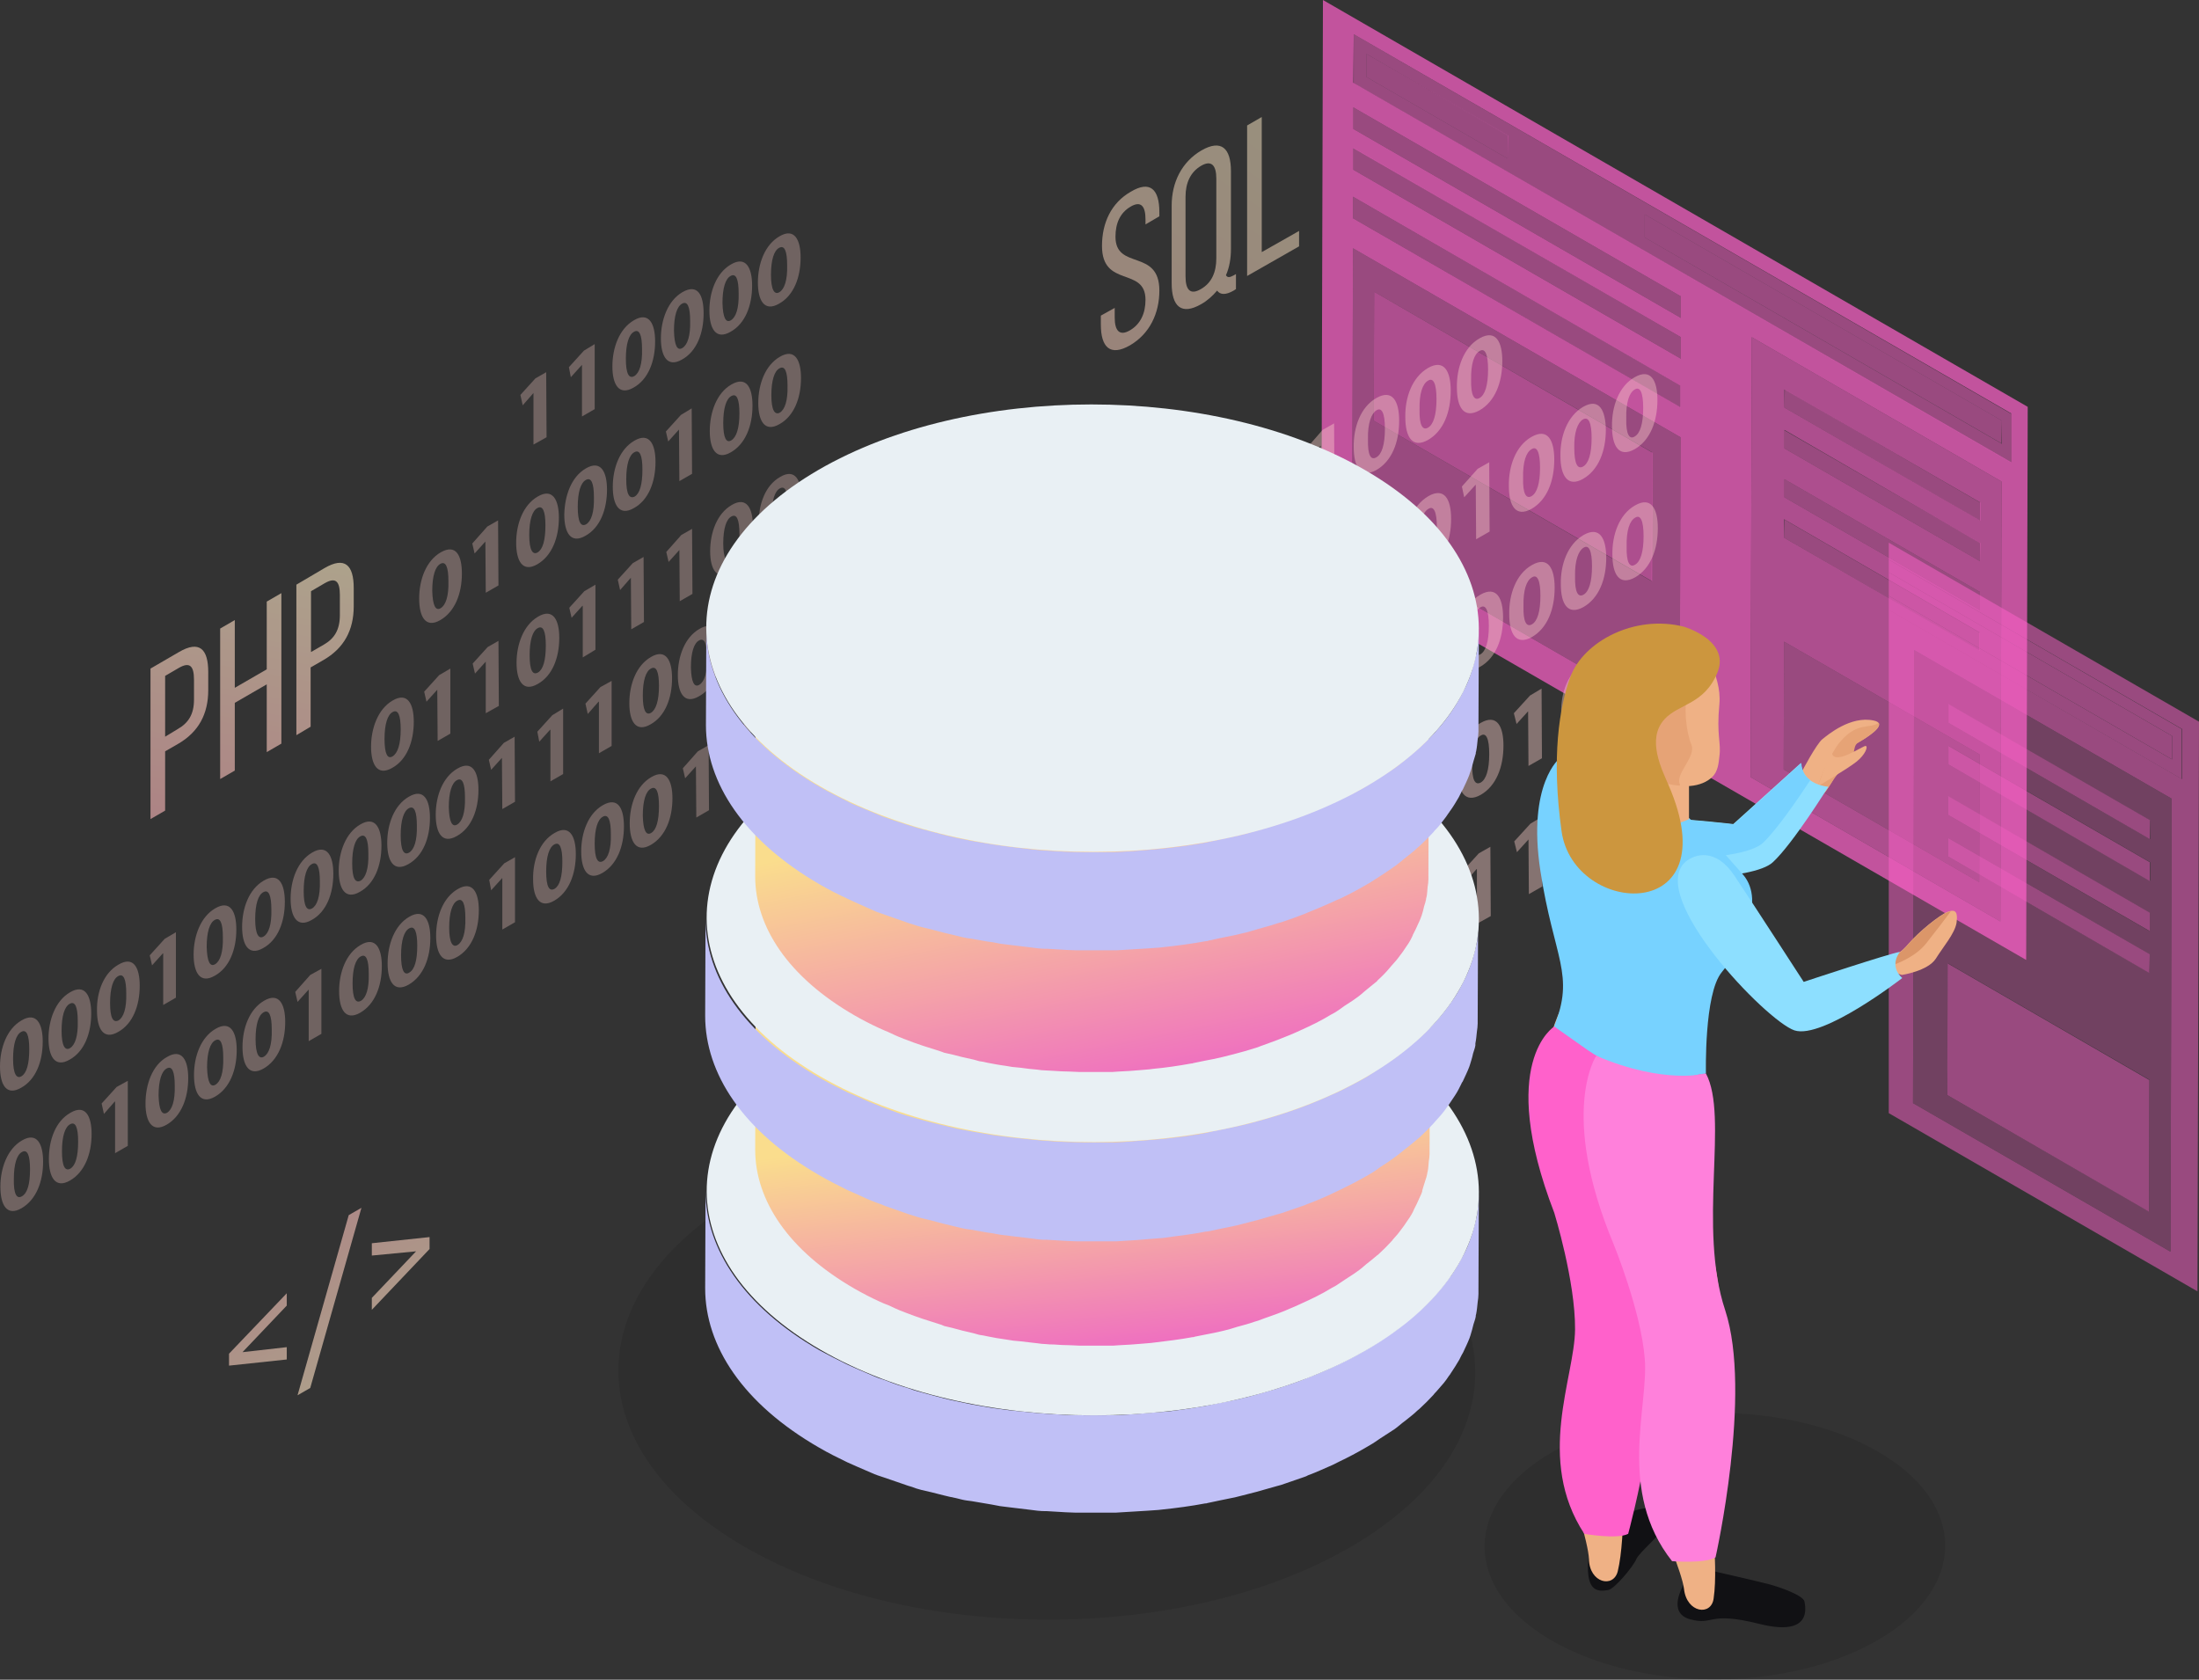 <?xml version="1.0" encoding="UTF-8"?> <!-- Generator: Adobe Illustrator 25.2.3, SVG Export Plug-In . SVG Version: 6.00 Build 0) --> <svg xmlns="http://www.w3.org/2000/svg" xmlns:xlink="http://www.w3.org/1999/xlink" id="Слой_1" x="0px" y="0px" viewBox="0 0 57.13 43.64" style="enable-background:new 0 0 57.13 43.64;" xml:space="preserve"><rect x="0" y="0" width="57.13" height="43.64" fill="#333333" stroke="none"/> <style type="text/css"> .st0{opacity:0.5;} .st1{fill:#FF61CB;} .st2{opacity:0.6;} .st3{opacity:0.7;} .st4{opacity:0.3;} .st5{fill:#FFD2CD;} .st6{opacity:0.1;} .st7{fill:url(#SVGID_1_);} .st8{fill:url(#SVGID_2_);} .st9{fill:url(#SVGID_3_);} .st10{fill:url(#SVGID_4_);} .st11{fill:url(#SVGID_5_);} .st12{fill:url(#SVGID_6_);} .st13{fill:url(#SVGID_7_);} .st14{fill:url(#SVGID_8_);} .st15{fill:url(#SVGID_9_);} .st16{opacity:0.4;} .st17{fill:#C0C0F6;} .st18{fill:#E9F0F4;} .st19{fill:url(#SVGID_10_);} .st20{fill:url(#SVGID_11_);} .st21{fill:#111114;} .st22{fill:#EFB185;} .st23{fill:#E6A376;} .st24{fill:#8DDFFF;} .st25{fill:#77D2FF;} .st26{fill:#CC963E;} .st27{fill:#DB9669;} .st28{fill:#FF80DB;} </style> <g> <g> <g> <g class="st0"> <polygon class="st1" points="46.36,12.45 46.36,12.92 51.44,15.85 51.44,15.38 "></polygon> </g> <g class="st2"> <polygon class="st1" points="35.7,7.58 35.69,10.93 42.92,15.1 42.93,11.76 "></polygon> </g> <g class="st0"> <path class="st1" d="M43.64,18.8l-8.51-4.91l0.02-7.44l8.51,4.91L43.64,18.8z M35.69,10.93l7.22,4.17l0.01-3.35L35.7,7.58 L35.69,10.93L35.69,10.93z"></path> </g> <g class="st0"> <polygon class="st1" points="35.15,5.11 35.15,5.67 43.67,10.59 43.67,10.02 "></polygon> </g> <g class="st0"> <polygon class="st1" points="46.35,16.67 46.34,19.99 51.42,22.92 51.43,19.6 "></polygon> </g> <g class="st2"> <path class="st1" d="M51.97,23.94l-6.49-3.75l0.03-11.43L52,12.51L51.97,23.94z M46.34,19.99l5.08,2.93l0.01-3.32l-5.08-2.93 L46.34,19.99L46.34,19.99z M46.36,10.59l5.08,2.93l0-0.47l-5.08-2.93L46.36,10.59L46.36,10.59z M46.36,12.92l5.08,2.93l0-0.47 l-5.08-2.93L46.36,12.92L46.36,12.92z M46.35,13.97l5.08,2.93l0-0.47l-5.08-2.94L46.35,13.97L46.35,13.97z M46.36,11.65 l5.08,2.93l0-0.47l-5.08-2.94L46.36,11.65L46.36,11.65z"></path> </g> <g class="st3"> <g> <g> <g> <path class="st1" d="M52.64,24.94L34.33,14.37L34.37,0l18.31,10.57L52.64,24.94z M45.48,20.19l6.49,3.75L52,12.51l-6.49-3.75 L45.48,20.19L45.48,20.19z M35.13,13.89l8.51,4.91l0.02-7.44l-8.51-4.91L35.13,13.89L35.13,13.89z M35.16,2.15l17.09,9.86 l0-1.27L35.17,0.89L35.16,2.15L35.16,2.15z M35.16,3.35l8.51,4.91l0-0.56l-8.51-4.91L35.16,3.35L35.16,3.35z M35.16,4.41 l8.51,4.91l0-0.56l-8.51-4.91L35.16,4.41L35.16,4.41z M35.15,5.67l8.51,4.91l0-0.56l-8.51-4.91L35.15,5.67L35.15,5.67z"></path> </g> </g> </g> </g> <g class="st0"> <polygon class="st1" points="35.16,3.84 35.16,4.41 43.67,9.32 43.67,8.76 "></polygon> </g> <g class="st0"> <polygon class="st1" points="52,11.52 42.73,6.17 42.73,5.57 52.01,10.93 "></polygon> </g> <g class="st0"> <path class="st1" d="M52.25,12.02l0-1.27L35.17,0.89l0,1.27L52.25,12.02z M35.5,1.4l3.67,2.12l0,0.6L35.5,2L35.5,1.4L35.5,1.4z M42.73,5.57l9.28,5.36l0,0.6l-9.28-5.36L42.73,5.57L42.73,5.57z"></path> </g> <g class="st0"> <polygon class="st1" points="35.5,1.4 35.5,2 39.17,4.12 39.18,3.52 "></polygon> </g> <g class="st0"> <polygon class="st1" points="35.16,2.79 35.16,3.35 43.67,8.26 43.67,7.7 "></polygon> </g> <g class="st0"> <polygon class="st1" points="46.36,13.5 46.35,13.97 51.44,16.91 51.44,16.44 "></polygon> </g> <g class="st0"> <polygon class="st1" points="46.36,11.18 46.36,11.65 51.44,14.58 51.45,14.11 "></polygon> </g> <g class="st0"> <polygon class="st1" points="46.37,10.12 46.36,10.59 51.45,13.53 51.45,13.06 "></polygon> </g> </g> </g> <g class="st4"> <g> <path class="st5" d="M0.56,26.51c0.39-0.23,0.55,0.09,0.55,0.55c0,0.52-0.18,0.99-0.56,1.2C0.17,28.48,0,28.19,0,27.71 C0,27.22,0.18,26.73,0.56,26.51z M0.56,27.96c0.13-0.08,0.2-0.31,0.2-0.7c0-0.37-0.07-0.53-0.21-0.45 c-0.13,0.07-0.21,0.31-0.21,0.7C0.34,27.9,0.43,28.04,0.56,27.96L0.56,27.96z"></path> </g> <g> <path class="st5" d="M1.82,25.78c0.39-0.23,0.55,0.09,0.55,0.55c0,0.52-0.18,0.99-0.56,1.2c-0.38,0.22-0.55-0.08-0.55-0.55 C1.26,26.5,1.44,26,1.82,25.78z M1.82,27.23c0.13-0.08,0.21-0.31,0.2-0.7c0-0.37-0.07-0.53-0.21-0.45 c-0.13,0.07-0.21,0.31-0.21,0.7C1.6,27.17,1.69,27.31,1.82,27.23L1.82,27.23z"></path> </g> <g> <path class="st5" d="M3.08,25.06c0.39-0.23,0.55,0.08,0.55,0.55c0,0.52-0.18,0.99-0.56,1.2c-0.38,0.22-0.55-0.08-0.55-0.55 C2.51,25.77,2.69,25.28,3.08,25.06z M3.08,26.51c0.13-0.08,0.21-0.31,0.2-0.7c0-0.37-0.07-0.53-0.21-0.45 c-0.13,0.07-0.21,0.31-0.21,0.7C2.86,26.45,2.94,26.58,3.08,26.51L3.08,26.51z"></path> </g> <g> <polygon class="st5" points="4.57,24.22 4.57,25.92 4.24,26.11 4.24,24.77 4.23,24.77 3.95,25.08 3.89,24.82 4.28,24.39 "></polygon> </g> <g> <path class="st5" d="M5.59,23.6c0.39-0.23,0.55,0.08,0.55,0.55c0,0.52-0.18,0.99-0.56,1.2c-0.38,0.22-0.55-0.08-0.55-0.55 C5.03,24.32,5.21,23.82,5.59,23.6z M5.59,25.05c0.13-0.08,0.21-0.31,0.2-0.7c0-0.37-0.07-0.53-0.21-0.45 c-0.13,0.07-0.21,0.31-0.21,0.7C5.38,24.99,5.46,25.13,5.59,25.05L5.59,25.05z"></path> </g> <g> <path class="st5" d="M6.85,22.88c0.39-0.23,0.55,0.08,0.55,0.55c0,0.52-0.18,0.99-0.56,1.2c-0.38,0.22-0.55-0.08-0.55-0.55 C6.29,23.59,6.47,23.1,6.85,22.88z M6.85,24.33c0.13-0.08,0.21-0.31,0.2-0.7c0-0.37-0.07-0.53-0.21-0.45 c-0.13,0.07-0.21,0.31-0.21,0.7C6.63,24.27,6.72,24.41,6.85,24.33L6.85,24.33z"></path> </g> <g> <path class="st5" d="M8.11,22.15c0.39-0.23,0.55,0.09,0.55,0.55c0,0.52-0.18,0.99-0.56,1.2c-0.38,0.22-0.55-0.08-0.55-0.55 C7.55,22.86,7.73,22.37,8.11,22.15z M8.11,23.6c0.13-0.08,0.21-0.31,0.2-0.7c0-0.37-0.07-0.53-0.21-0.45 c-0.13,0.07-0.21,0.31-0.21,0.7C7.89,23.54,7.97,23.68,8.11,23.6L8.11,23.6z"></path> </g> <g> <path class="st5" d="M9.36,21.42c0.39-0.23,0.55,0.09,0.55,0.55c0,0.52-0.18,0.99-0.56,1.2c-0.38,0.22-0.55-0.08-0.55-0.55 C8.8,22.14,8.98,21.64,9.36,21.42z M9.37,22.88c0.13-0.08,0.21-0.31,0.2-0.7c0-0.37-0.07-0.53-0.21-0.45 c-0.13,0.07-0.21,0.31-0.21,0.7C9.15,22.82,9.23,22.95,9.37,22.88L9.37,22.88z"></path> </g> <g> <path class="st5" d="M10.62,20.7c0.39-0.23,0.55,0.08,0.55,0.55c0,0.52-0.18,0.99-0.56,1.2c-0.38,0.22-0.55-0.08-0.55-0.55 C10.06,21.41,10.24,20.92,10.62,20.7z M10.63,22.15c0.13-0.08,0.21-0.31,0.2-0.7c0-0.37-0.07-0.53-0.21-0.45 c-0.13,0.07-0.21,0.31-0.21,0.7C10.41,22.09,10.49,22.23,10.63,22.15L10.63,22.15z"></path> </g> <g> <path class="st5" d="M11.88,19.97c0.39-0.23,0.55,0.08,0.55,0.55c0,0.52-0.18,0.99-0.56,1.2c-0.38,0.22-0.55-0.08-0.55-0.55 C11.32,20.68,11.5,20.19,11.88,19.97z M11.88,21.42c0.13-0.08,0.21-0.31,0.2-0.7c0-0.37-0.07-0.53-0.21-0.45 c-0.13,0.07-0.21,0.31-0.21,0.7C11.67,21.36,11.75,21.5,11.88,21.42L11.88,21.42z"></path> </g> <g> <polygon class="st5" points="13.37,19.14 13.38,20.83 13.05,21.02 13.04,19.68 13.04,19.69 12.76,20 12.7,19.74 13.09,19.3 "></polygon> </g> <g> <polygon class="st5" points="14.63,18.41 14.63,20.11 14.3,20.3 14.3,18.96 14.29,18.96 14.01,19.27 13.96,19.01 14.35,18.58 "></polygon> </g> <g> <polygon class="st5" points="15.89,17.69 15.89,19.38 15.56,19.57 15.56,18.23 15.55,18.23 15.27,18.55 15.21,18.28 15.6,17.85 "></polygon> </g> <g> <path class="st5" d="M16.91,17.07c0.39-0.23,0.55,0.09,0.55,0.55c0,0.52-0.18,0.99-0.56,1.2c-0.38,0.22-0.55-0.08-0.55-0.55 C16.35,17.78,16.53,17.29,16.91,17.07z M16.91,18.52c0.13-0.08,0.21-0.31,0.21-0.7c0-0.37-0.07-0.53-0.21-0.45 c-0.13,0.07-0.21,0.31-0.21,0.7C16.7,18.46,16.78,18.59,16.91,18.52L16.91,18.52z"></path> </g> <g> <path class="st5" d="M18.17,16.34c0.39-0.23,0.55,0.09,0.55,0.55c0,0.52-0.18,0.99-0.56,1.2c-0.38,0.22-0.55-0.08-0.55-0.55 C17.61,17.05,17.79,16.56,18.17,16.34z M18.17,17.79c0.13-0.08,0.21-0.31,0.2-0.7c0-0.37-0.07-0.53-0.21-0.45 c-0.13,0.07-0.21,0.31-0.21,0.7C17.96,17.73,18.04,17.87,18.17,17.79L18.17,17.79z"></path> </g> <g> <path class="st5" d="M19.43,15.61c0.39-0.23,0.55,0.08,0.55,0.55c0,0.52-0.18,0.99-0.56,1.2c-0.38,0.22-0.55-0.08-0.55-0.55 C18.87,16.33,19.05,15.83,19.43,15.61z M19.43,17.06c0.13-0.08,0.21-0.31,0.2-0.7c0-0.37-0.07-0.53-0.21-0.45 c-0.13,0.07-0.21,0.31-0.21,0.7C19.21,17,19.3,17.14,19.43,17.06L19.43,17.06z"></path> </g> <g> <path class="st5" d="M20.69,14.89c0.4-0.23,0.55,0.09,0.55,0.55c0,0.52-0.18,0.99-0.56,1.2c-0.38,0.22-0.55-0.08-0.55-0.55 C20.13,15.6,20.31,15.11,20.69,14.89z M20.69,16.34c0.13-0.08,0.21-0.31,0.21-0.7c0-0.37-0.07-0.53-0.21-0.45 c-0.13,0.07-0.21,0.31-0.21,0.7C20.47,16.28,20.55,16.42,20.69,16.34L20.69,16.34z"></path> </g> <g> <path class="st5" d="M0.57,29.63c0.39-0.23,0.55,0.09,0.55,0.55c0,0.52-0.18,0.99-0.56,1.21c-0.38,0.22-0.55-0.08-0.55-0.56 C0.01,30.35,0.19,29.85,0.57,29.63z M0.57,31.08c0.14-0.08,0.21-0.31,0.21-0.7c0-0.37-0.07-0.53-0.21-0.45 c-0.13,0.07-0.21,0.31-0.21,0.7C0.35,31.03,0.44,31.16,0.57,31.08L0.57,31.08z"></path> </g> <g> <path class="st5" d="M1.83,28.91c0.39-0.23,0.55,0.09,0.55,0.55c0,0.52-0.18,0.99-0.56,1.21c-0.38,0.22-0.55-0.08-0.55-0.56 C1.27,29.62,1.44,29.13,1.83,28.91z M1.83,30.36c0.13-0.08,0.2-0.31,0.2-0.7c0-0.37-0.07-0.53-0.21-0.45 c-0.13,0.07-0.21,0.31-0.21,0.7C1.61,30.3,1.69,30.44,1.83,30.36L1.83,30.36z"></path> </g> <g> <polygon class="st5" points="3.32,28.08 3.32,29.77 2.99,29.96 2.99,28.62 2.98,28.62 2.7,28.94 2.64,28.67 3.03,28.24 "></polygon> </g> <g> <path class="st5" d="M4.34,27.46c0.39-0.23,0.55,0.09,0.55,0.55c0,0.52-0.18,0.99-0.56,1.21c-0.38,0.22-0.55-0.08-0.55-0.55 C3.78,28.17,3.96,27.67,4.34,27.46z M4.34,28.91c0.13-0.08,0.21-0.31,0.2-0.7c0-0.37-0.07-0.53-0.21-0.45 c-0.13,0.07-0.21,0.31-0.21,0.7C4.13,28.85,4.21,28.98,4.34,28.91L4.34,28.91z"></path> </g> <g> <path class="st5" d="M5.6,26.73c0.39-0.23,0.55,0.09,0.55,0.55c0,0.52-0.18,0.99-0.56,1.21c-0.38,0.22-0.55-0.08-0.55-0.56 C5.04,27.44,5.22,26.95,5.6,26.73z M5.6,28.18c0.13-0.08,0.21-0.31,0.2-0.7c0-0.37-0.07-0.53-0.21-0.45 c-0.13,0.07-0.21,0.31-0.21,0.7C5.39,28.12,5.47,28.26,5.6,28.18L5.6,28.18z"></path> </g> <g> <path class="st5" d="M6.86,26c0.39-0.23,0.55,0.09,0.55,0.55c0,0.52-0.18,0.99-0.56,1.21C6.47,27.98,6.3,27.68,6.3,27.2 C6.3,26.71,6.48,26.22,6.86,26z M6.86,27.45c0.13-0.08,0.21-0.31,0.2-0.7c0-0.37-0.07-0.53-0.21-0.45 c-0.13,0.07-0.21,0.31-0.21,0.7C6.64,27.39,6.73,27.53,6.86,27.45L6.86,27.45z"></path> </g> <g> <polygon class="st5" points="8.35,25.17 8.35,26.86 8.02,27.05 8.02,25.71 8.01,25.72 7.73,26.03 7.67,25.77 8.06,25.33 "></polygon> </g> <g> <path class="st5" d="M9.37,24.55c0.39-0.23,0.55,0.09,0.55,0.55c0,0.52-0.18,0.99-0.56,1.21c-0.38,0.22-0.55-0.08-0.55-0.56 C8.81,25.26,8.99,24.77,9.37,24.55z M9.38,26c0.13-0.08,0.21-0.31,0.2-0.7c0-0.37-0.07-0.53-0.21-0.45 c-0.13,0.07-0.21,0.31-0.21,0.7C9.16,25.94,9.24,26.08,9.38,26L9.38,26z"></path> </g> <g> <path class="st5" d="M10.63,23.82c0.39-0.23,0.55,0.09,0.55,0.55c0,0.52-0.18,0.99-0.56,1.21c-0.38,0.22-0.55-0.08-0.55-0.55 C10.07,24.54,10.25,24.04,10.63,23.82z M10.63,25.27c0.14-0.08,0.21-0.31,0.21-0.7c0-0.37-0.07-0.53-0.21-0.45 c-0.13,0.07-0.21,0.31-0.21,0.7C10.42,25.21,10.5,25.35,10.63,25.27L10.63,25.27z"></path> </g> <g> <path class="st5" d="M11.89,23.1c0.39-0.23,0.55,0.09,0.55,0.55c0,0.52-0.18,0.99-0.56,1.21c-0.38,0.22-0.55-0.08-0.55-0.55 C11.33,23.81,11.51,23.32,11.89,23.1z M11.89,24.55c0.13-0.08,0.21-0.31,0.2-0.7c0-0.37-0.07-0.53-0.21-0.45 c-0.13,0.07-0.21,0.31-0.21,0.7C11.67,24.49,11.76,24.63,11.89,24.55L11.89,24.55z"></path> </g> <g> <polygon class="st5" points="13.38,22.27 13.38,23.96 13.05,24.15 13.05,22.81 13.05,22.81 12.76,23.13 12.71,22.86 13.1,22.43 "></polygon> </g> <g> <path class="st5" d="M14.41,21.64c0.39-0.23,0.55,0.09,0.55,0.55c0,0.52-0.18,0.99-0.56,1.21c-0.38,0.22-0.55-0.08-0.55-0.55 C13.84,22.36,14.02,21.86,14.41,21.64z M14.41,23.09c0.13-0.08,0.2-0.31,0.2-0.7c0-0.37-0.07-0.53-0.21-0.45 c-0.13,0.07-0.21,0.31-0.21,0.7C14.19,23.04,14.27,23.17,14.41,23.09L14.41,23.09z"></path> </g> <g> <path class="st5" d="M15.66,20.92c0.4-0.23,0.55,0.09,0.55,0.55c0,0.52-0.18,0.99-0.56,1.21c-0.38,0.22-0.55-0.08-0.55-0.56 C15.1,21.63,15.28,21.14,15.66,20.92z M15.67,22.37c0.13-0.08,0.21-0.31,0.2-0.7c0-0.37-0.07-0.53-0.21-0.45 c-0.13,0.07-0.21,0.31-0.21,0.7C15.45,22.31,15.53,22.45,15.67,22.37L15.67,22.37z"></path> </g> <g> <path class="st5" d="M16.92,20.19c0.39-0.23,0.55,0.09,0.55,0.55c0,0.52-0.18,0.99-0.56,1.21c-0.38,0.22-0.55-0.08-0.55-0.56 C16.36,20.9,16.54,20.41,16.92,20.19z M16.92,21.64c0.13-0.08,0.2-0.31,0.2-0.7c0-0.37-0.07-0.53-0.21-0.45 c-0.13,0.07-0.21,0.31-0.21,0.7C16.71,21.58,16.79,21.72,16.92,21.64L16.92,21.64z"></path> </g> <g> <polygon class="st5" points="18.41,19.36 18.42,21.05 18.09,21.24 18.08,19.9 18.08,19.91 17.8,20.22 17.74,19.96 18.13,19.52 "></polygon> </g> <g> <path class="st5" d="M19.44,18.74c0.39-0.23,0.55,0.09,0.55,0.55c0,0.52-0.18,0.99-0.56,1.21c-0.38,0.22-0.55-0.08-0.55-0.56 C18.88,19.45,19.06,18.96,19.44,18.74z M19.44,20.19c0.13-0.08,0.21-0.31,0.21-0.7c0-0.37-0.07-0.53-0.21-0.45 c-0.13,0.07-0.21,0.31-0.21,0.7C19.22,20.13,19.3,20.27,19.44,20.19L19.44,20.19z"></path> </g> <g> <path class="st5" d="M20.69,18.01c0.39-0.23,0.55,0.09,0.55,0.55c0,0.52-0.18,0.99-0.56,1.21c-0.38,0.22-0.55-0.08-0.55-0.56 C20.13,18.73,20.31,18.23,20.69,18.01z M20.7,19.46c0.13-0.08,0.21-0.31,0.2-0.7c0-0.37-0.07-0.53-0.21-0.45 c-0.13,0.07-0.21,0.31-0.21,0.7C20.48,19.41,20.56,19.54,20.7,19.46L20.7,19.46z"></path> </g> <polygon class="st5" points="14.19,9.67 14.2,11.36 13.86,11.55 13.86,10.21 13.86,10.21 13.58,10.53 13.52,10.26 13.91,9.83 "></polygon> <polygon class="st5" points="15.45,8.94 15.45,10.63 15.12,10.82 15.12,9.48 15.11,9.49 14.83,9.8 14.78,9.54 15.17,9.11 "></polygon> <path class="st5" d="M16.47,8.32c0.39-0.23,0.55,0.09,0.55,0.55c0,0.52-0.18,0.99-0.56,1.2c-0.38,0.22-0.55-0.08-0.55-0.55 C15.91,9.03,16.09,8.54,16.47,8.32z M16.48,9.77c0.13-0.08,0.21-0.31,0.2-0.7c0-0.37-0.07-0.53-0.21-0.45 c-0.13,0.07-0.21,0.31-0.21,0.7C16.26,9.71,16.34,9.85,16.48,9.77L16.48,9.77z"></path> <path class="st5" d="M17.73,7.59c0.4-0.23,0.55,0.08,0.55,0.55c0,0.52-0.18,0.99-0.56,1.2c-0.38,0.22-0.55-0.08-0.55-0.55 C17.17,8.31,17.35,7.81,17.73,7.59z M17.73,9.04c0.13-0.08,0.21-0.31,0.2-0.7c0-0.37-0.07-0.53-0.21-0.45 c-0.13,0.07-0.21,0.31-0.21,0.7C17.52,8.99,17.6,9.12,17.73,9.04L17.73,9.04z"></path> <path class="st5" d="M18.99,6.87c0.39-0.23,0.55,0.09,0.55,0.55c0,0.52-0.18,0.99-0.56,1.2c-0.38,0.22-0.55-0.08-0.55-0.55 C18.43,7.58,18.61,7.09,18.99,6.87z M18.99,8.32c0.13-0.08,0.21-0.31,0.2-0.7c0-0.37-0.07-0.53-0.21-0.45 c-0.13,0.07-0.21,0.31-0.21,0.7C18.78,8.26,18.86,8.4,18.99,8.32L18.99,8.32z"></path> <path class="st5" d="M20.25,6.14c0.39-0.23,0.55,0.09,0.55,0.55c0,0.52-0.18,0.99-0.56,1.2c-0.38,0.22-0.55-0.08-0.55-0.55 C19.69,6.85,19.87,6.36,20.25,6.14z M20.25,7.59c0.13-0.08,0.21-0.31,0.2-0.7c0-0.37-0.07-0.53-0.21-0.45 c-0.13,0.07-0.21,0.31-0.21,0.7C20.03,7.53,20.12,7.67,20.25,7.59L20.25,7.59z"></path> <path class="st5" d="M11.45,14.35C11.85,14.12,12,14.44,12,14.9c0,0.52-0.18,0.99-0.56,1.21c-0.38,0.22-0.55-0.08-0.55-0.56 C10.89,15.06,11.07,14.57,11.45,14.35z M11.45,15.8c0.13-0.08,0.21-0.31,0.2-0.7c0-0.37-0.07-0.53-0.21-0.45 c-0.13,0.07-0.21,0.31-0.21,0.7C11.24,15.74,11.32,15.88,11.45,15.8L11.45,15.8z"></path> <polygon class="st5" points="12.94,13.52 12.95,15.21 12.62,15.4 12.61,14.06 12.61,14.07 12.33,14.38 12.27,14.12 12.66,13.68 "></polygon> <path class="st5" d="M13.97,12.9c0.39-0.23,0.55,0.09,0.55,0.55c0,0.52-0.18,0.99-0.56,1.21c-0.38,0.22-0.55-0.08-0.55-0.56 C13.41,13.61,13.59,13.12,13.97,12.9z M13.97,14.35c0.13-0.08,0.2-0.31,0.2-0.7c0-0.37-0.07-0.53-0.21-0.45 c-0.13,0.07-0.21,0.31-0.21,0.7C13.75,14.29,13.84,14.43,13.97,14.35L13.97,14.35z"></path> <path class="st5" d="M15.22,12.17c0.39-0.23,0.55,0.09,0.55,0.55c0,0.52-0.18,0.99-0.56,1.2c-0.38,0.22-0.55-0.08-0.55-0.55 C14.67,12.88,14.84,12.39,15.22,12.17z M15.23,13.62c0.13-0.08,0.21-0.31,0.2-0.7c0-0.37-0.07-0.53-0.21-0.45 c-0.13,0.07-0.21,0.31-0.21,0.7C15.01,13.56,15.09,13.7,15.23,13.62L15.23,13.62z"></path> <path class="st5" d="M16.48,11.45c0.39-0.23,0.55,0.09,0.55,0.55c0,0.52-0.18,0.99-0.56,1.2c-0.38,0.22-0.55-0.08-0.55-0.55 C15.92,12.16,16.1,11.67,16.48,11.45z M16.49,12.9c0.13-0.08,0.2-0.31,0.2-0.7c0-0.37-0.07-0.53-0.21-0.45 c-0.13,0.07-0.21,0.31-0.21,0.7C16.27,12.84,16.35,12.97,16.49,12.9L16.49,12.9z"></path> <polygon class="st5" points="17.97,10.61 17.98,12.31 17.65,12.5 17.64,11.16 17.64,11.16 17.36,11.47 17.3,11.21 17.69,10.78 "></polygon> <path class="st5" d="M19,9.99c0.4-0.23,0.55,0.09,0.55,0.55c0,0.52-0.18,0.99-0.56,1.21c-0.38,0.22-0.55-0.08-0.55-0.55 C18.44,10.71,18.62,10.21,19,9.99z M19,11.44c0.13-0.08,0.21-0.31,0.21-0.7c0-0.37-0.07-0.53-0.21-0.45 c-0.13,0.07-0.21,0.31-0.21,0.7C18.79,11.38,18.87,11.52,19,11.44L19,11.44z"></path> <path class="st5" d="M20.26,9.27c0.39-0.23,0.55,0.09,0.55,0.55c0,0.52-0.18,0.99-0.56,1.2c-0.38,0.22-0.55-0.08-0.55-0.55 C19.7,9.98,19.88,9.49,20.26,9.27z M20.26,10.72c0.13-0.08,0.21-0.31,0.2-0.7c0-0.37-0.07-0.53-0.21-0.45 c-0.13,0.07-0.21,0.31-0.21,0.7C20.04,10.66,20.13,10.79,20.26,10.72L20.26,10.72z"></path> <path class="st5" d="M10.2,18.2c0.39-0.23,0.55,0.09,0.55,0.55c0,0.52-0.18,0.99-0.56,1.2c-0.38,0.22-0.55-0.08-0.55-0.55 C9.64,18.92,9.82,18.42,10.2,18.2z M10.2,19.65c0.13-0.08,0.21-0.31,0.21-0.7c0-0.37-0.07-0.53-0.21-0.45 c-0.13,0.07-0.21,0.31-0.21,0.7C9.99,19.59,10.07,19.73,10.2,19.65L10.2,19.65z"></path> <polygon class="st5" points="11.7,17.37 11.7,19.06 11.37,19.25 11.36,17.91 11.36,17.92 11.08,18.23 11.02,17.97 11.41,17.54 "></polygon> <polygon class="st5" points="12.95,16.65 12.96,18.34 12.62,18.53 12.62,17.19 12.62,17.19 12.34,17.5 12.28,17.24 12.67,16.81 "></polygon> <path class="st5" d="M13.98,16.02c0.39-0.23,0.55,0.09,0.55,0.55c0,0.52-0.18,0.99-0.56,1.2c-0.38,0.22-0.55-0.08-0.55-0.55 C13.42,16.74,13.6,16.24,13.98,16.02z M13.98,17.47c0.13-0.08,0.2-0.31,0.2-0.7c0-0.37-0.07-0.53-0.21-0.45 c-0.13,0.07-0.21,0.31-0.21,0.7C13.76,17.42,13.84,17.55,13.98,17.47L13.98,17.47z"></path> <polygon class="st5" points="15.47,15.19 15.47,16.88 15.14,17.08 15.14,15.74 15.13,15.74 14.85,16.05 14.79,15.79 15.18,15.36 "></polygon> <polygon class="st5" points="16.72,14.47 16.73,16.16 16.4,16.35 16.39,15.01 16.39,15.01 16.11,15.33 16.05,15.06 16.44,14.63 "></polygon> <polygon class="st5" points="17.98,13.74 17.99,15.43 17.66,15.62 17.65,14.28 17.65,14.29 17.37,14.6 17.31,14.34 17.7,13.9 "></polygon> <path class="st5" d="M19.01,13.12c0.39-0.23,0.55,0.09,0.55,0.55c0,0.52-0.18,0.99-0.56,1.2c-0.38,0.22-0.55-0.08-0.55-0.55 C18.45,13.83,18.63,13.34,19.01,13.12z M19.01,14.57c0.13-0.08,0.21-0.31,0.2-0.7c0-0.37-0.07-0.53-0.21-0.45 c-0.13,0.07-0.21,0.31-0.21,0.7C18.79,14.51,18.88,14.65,19.01,14.57L19.01,14.57z"></path> <path class="st5" d="M20.27,12.39c0.39-0.23,0.55,0.09,0.55,0.55c0,0.52-0.18,0.99-0.56,1.2c-0.38,0.22-0.55-0.08-0.55-0.55 C19.71,13.1,19.88,12.61,20.27,12.39z M20.27,13.84c0.13-0.08,0.21-0.31,0.2-0.7c0-0.37-0.07-0.53-0.21-0.45 c-0.13,0.07-0.21,0.31-0.21,0.7C20.05,13.78,20.13,13.92,20.27,13.84L20.27,13.84z"></path> </g> <g class="st6"> <path d="M35.04,31.07c4.36,2.52,4.39,6.6,0.05,9.12c-4.33,2.52-11.38,2.52-15.74,0c-4.36-2.52-4.38-6.6-0.05-9.12 C23.63,28.55,30.68,28.55,35.04,31.07z"></path> </g> <g class="st0"> <linearGradient id="SVGID_1_" gradientUnits="userSpaceOnUse" x1="33.174" y1="1.463" x2="23.018" y2="16.154"> <stop offset="0" style="stop-color:#FFF2C9"></stop> <stop offset="1" style="stop-color:#FFB7BB"></stop> </linearGradient> <path class="st7" d="M30.12,5.51v0.11l-0.36,0.21V5.7c0-0.35-0.12-0.49-0.39-0.33c-0.27,0.16-0.39,0.43-0.39,0.78 c0,0.88,1.14,0.3,1.14,1.4c0,0.59-0.25,1.12-0.76,1.42c-0.52,0.3-0.76,0.05-0.76-0.54V8.2L28.96,8v0.25c0,0.35,0.13,0.49,0.4,0.33 c0.27-0.16,0.4-0.44,0.4-0.79c0-0.87-1.13-0.3-1.13-1.4c0-0.6,0.24-1.12,0.75-1.41C29.88,4.68,30.12,4.92,30.12,5.51z"></path> <linearGradient id="SVGID_2_" gradientUnits="userSpaceOnUse" x1="34.074" y1="2.086" x2="23.918" y2="16.776"> <stop offset="0" style="stop-color:#FFF2C9"></stop> <stop offset="1" style="stop-color:#FFB7BB"></stop> </linearGradient> <path class="st8" d="M31.98,4.45v2.02c0,0.24-0.04,0.48-0.13,0.68c0.04,0.07,0.1,0.06,0.21,0l0.05-0.03v0.39l-0.06,0.04 c-0.21,0.12-0.35,0.11-0.43,0c-0.11,0.13-0.25,0.26-0.41,0.35c-0.52,0.3-0.77,0.06-0.77-0.54l0-2.02c0-0.6,0.26-1.13,0.77-1.43 C31.73,3.61,31.98,3.85,31.98,4.45z M30.8,5.11v2.07c0,0.36,0.13,0.49,0.4,0.33c0.28-0.16,0.4-0.44,0.4-0.8V4.64 c0-0.35-0.13-0.49-0.4-0.33C30.93,4.47,30.8,4.75,30.8,5.11z"></path> <linearGradient id="SVGID_3_" gradientUnits="userSpaceOnUse" x1="34.681" y1="2.505" x2="24.525" y2="17.195"> <stop offset="0" style="stop-color:#FFF2C9"></stop> <stop offset="1" style="stop-color:#FFB7BB"></stop> </linearGradient> <path class="st9" d="M32.4,7.17V3.26l0.38-0.22v3.51L33.75,6v0.4L32.4,7.17z"></path> </g> <g class="st2"> <linearGradient id="SVGID_4_" gradientUnits="userSpaceOnUse" x1="8.739" y1="37.553" x2="5.137" y2="32.196"> <stop offset="0" style="stop-color:#FFF2C9"></stop> <stop offset="1" style="stop-color:#FFB7BB"></stop> </linearGradient> <path class="st10" d="M7.45,35.32l-1.5,0.16v-0.31l1.5-1.57v0.32l-1.15,1.21L7.45,35V35.32z"></path> <linearGradient id="SVGID_5_" gradientUnits="userSpaceOnUse" x1="10.347" y1="36.474" x2="6.744" y2="31.115"> <stop offset="0" style="stop-color:#FFF2C9"></stop> <stop offset="1" style="stop-color:#FFB7BB"></stop> </linearGradient> <path class="st11" d="M9.39,31.38l-1.33,4.68l-0.33,0.19l1.33-4.68L9.39,31.38z"></path> <linearGradient id="SVGID_6_" gradientUnits="userSpaceOnUse" x1="11.954" y1="35.394" x2="8.35" y2="30.034"> <stop offset="0" style="stop-color:#FFF2C9"></stop> <stop offset="1" style="stop-color:#FFB7BB"></stop> </linearGradient> <path class="st12" d="M9.66,33.72l1.15-1.21l-1.15,0.11v-0.32l1.5-0.16v0.31l-1.5,1.58V33.72z"></path> </g> <g class="st2"> <linearGradient id="SVGID_7_" gradientUnits="userSpaceOnUse" x1="5.492" y1="13.225" x2="3.961" y2="21.555"> <stop offset="0" style="stop-color:#FFF2C9"></stop> <stop offset="1" style="stop-color:#FFB7BB"></stop> </linearGradient> <path class="st13" d="M4.65,16.94c0.53-0.31,0.76-0.08,0.76,0.52v0.47c0,0.62-0.25,1.09-0.79,1.4l-0.33,0.19v1.54l-0.38,0.22 v-3.91L4.65,16.94z M4.62,18.94c0.28-0.16,0.42-0.39,0.42-0.76v-0.52c0-0.36-0.11-0.47-0.39-0.31l-0.36,0.21v1.58L4.62,18.94z"></path> <linearGradient id="SVGID_8_" gradientUnits="userSpaceOnUse" x1="7.299" y1="13.557" x2="5.768" y2="21.887"> <stop offset="0" style="stop-color:#FFF2C9"></stop> <stop offset="1" style="stop-color:#FFB7BB"></stop> </linearGradient> <path class="st14" d="M6.1,18.26v1.76l-0.38,0.22v-3.91l0.38-0.22v1.76l0.83-0.48v-1.76l0.38-0.22v3.91l-0.38,0.22v-1.76 L6.1,18.26z"></path> <linearGradient id="SVGID_9_" gradientUnits="userSpaceOnUse" x1="8.764" y1="13.826" x2="7.233" y2="22.156"> <stop offset="0" style="stop-color:#FFF2C9"></stop> <stop offset="1" style="stop-color:#FFB7BB"></stop> </linearGradient> <path class="st15" d="M8.43,14.76c0.53-0.31,0.76-0.08,0.76,0.52v0.47c0,0.62-0.25,1.09-0.79,1.4l-0.33,0.19v1.54L7.7,19.1v-3.91 L8.43,14.76z M8.41,16.75c0.28-0.16,0.42-0.39,0.42-0.77v-0.52c0-0.36-0.11-0.47-0.39-0.31l-0.36,0.21v1.58L8.41,16.75z"></path> </g> <g class="st16"> <g> <polygon class="st5" points="30.64,13.32 30.65,15.12 30.3,15.33 30.29,13.9 30.29,13.9 29.99,14.24 29.93,13.96 30.34,13.5 "></polygon> </g> <g> <path class="st5" d="M31.73,12.66c0.42-0.24,0.59,0.09,0.59,0.59c0,0.56-0.19,1.05-0.59,1.28c-0.41,0.23-0.59-0.08-0.59-0.59 C31.14,13.42,31.33,12.89,31.73,12.66z M31.74,14.2c0.14-0.08,0.22-0.33,0.22-0.74c0-0.4-0.08-0.57-0.22-0.48 c-0.14,0.08-0.23,0.33-0.22,0.75C31.51,14.14,31.6,14.29,31.74,14.2L31.74,14.2z"></path> </g> <g> <path class="st5" d="M33.08,11.89c0.42-0.24,0.59,0.09,0.59,0.59c0,0.56-0.19,1.05-0.59,1.28c-0.41,0.23-0.59-0.08-0.59-0.59 C32.48,12.64,32.67,12.12,33.08,11.89z M33.08,13.43c0.14-0.08,0.22-0.33,0.22-0.74c0-0.4-0.08-0.57-0.22-0.48 c-0.14,0.08-0.23,0.33-0.22,0.75C32.85,13.37,32.94,13.51,33.08,13.43L33.08,13.43z"></path> </g> <g> <polygon class="st5" points="34.66,11 34.67,12.8 34.32,13.01 34.31,11.58 34.31,11.58 34.01,11.92 33.95,11.64 34.36,11.17 "></polygon> </g> <g> <path class="st5" d="M35.76,10.34c0.42-0.24,0.59,0.09,0.59,0.59c0,0.56-0.19,1.05-0.59,1.28c-0.41,0.23-0.59-0.08-0.59-0.59 C35.16,11.1,35.35,10.57,35.76,10.34z M35.76,11.88c0.14-0.08,0.22-0.33,0.22-0.74c0-0.4-0.08-0.57-0.22-0.48 c-0.13,0.08-0.23,0.33-0.22,0.75C35.53,11.82,35.61,11.97,35.76,11.88L35.76,11.88z"></path> </g> <g> <path class="st5" d="M37.1,9.56c0.42-0.24,0.59,0.09,0.59,0.59c0,0.56-0.19,1.05-0.59,1.28c-0.41,0.23-0.59-0.08-0.59-0.59 C36.5,10.32,36.69,9.8,37.1,9.56z M37.1,11.11c0.14-0.08,0.22-0.33,0.22-0.74c0-0.4-0.08-0.57-0.22-0.48 c-0.14,0.08-0.23,0.33-0.22,0.75C36.87,11.05,36.96,11.19,37.1,11.11L37.1,11.11z"></path> </g> <g> <path class="st5" d="M38.44,8.79c0.42-0.24,0.59,0.09,0.59,0.59c0,0.56-0.19,1.05-0.59,1.28c-0.41,0.23-0.59-0.08-0.59-0.59 C37.84,9.55,38.03,9.02,38.44,8.79z M38.44,10.34c0.14-0.08,0.22-0.33,0.22-0.74c0-0.4-0.08-0.57-0.22-0.48 c-0.14,0.08-0.23,0.33-0.22,0.75C38.21,10.27,38.3,10.42,38.44,10.34L38.44,10.34z"></path> </g> <g> <path class="st5" d="M26.38,19.08c0.42-0.24,0.59,0.09,0.59,0.59c0,0.56-0.19,1.05-0.59,1.28c-0.41,0.23-0.59-0.08-0.59-0.59 C25.79,19.84,25.98,19.32,26.38,19.08z M26.39,20.63c0.14-0.08,0.22-0.33,0.22-0.74c0-0.4-0.08-0.57-0.22-0.48 c-0.13,0.08-0.23,0.33-0.22,0.75C26.16,20.57,26.24,20.71,26.39,20.63L26.39,20.63z"></path> </g> <g> <path class="st5" d="M27.72,18.31c0.42-0.24,0.59,0.09,0.59,0.59c0,0.56-0.19,1.05-0.59,1.28c-0.41,0.23-0.59-0.08-0.59-0.59 C27.13,19.07,27.32,18.54,27.72,18.31z M27.73,19.86c0.14-0.08,0.22-0.33,0.22-0.74c0-0.4-0.08-0.57-0.22-0.48 c-0.14,0.08-0.23,0.33-0.22,0.75C27.5,19.79,27.58,19.94,27.73,19.86L27.73,19.86z"></path> </g> <g> <path class="st5" d="M29.06,17.54c0.42-0.24,0.59,0.09,0.59,0.59c0,0.56-0.19,1.05-0.59,1.28c-0.41,0.23-0.59-0.08-0.59-0.59 C28.47,18.3,28.66,17.77,29.06,17.54z M29.07,19.08c0.14-0.08,0.22-0.33,0.22-0.74c0-0.4-0.08-0.57-0.22-0.48 c-0.14,0.08-0.23,0.33-0.22,0.75C28.84,19.02,28.92,19.16,29.07,19.08L29.07,19.08z"></path> </g> <g> <polygon class="st5" points="30.65,16.65 30.66,18.45 30.3,18.66 30.3,17.23 30.3,17.23 30,17.57 29.93,17.29 30.35,16.83 "></polygon> </g> <g> <polygon class="st5" points="31.99,15.88 32,17.68 31.65,17.88 31.64,16.46 31.64,16.46 31.34,16.79 31.27,16.51 31.69,16.05 "></polygon> </g> <g> <polygon class="st5" points="33.33,15.1 33.34,16.91 32.98,17.11 32.98,15.68 32.98,15.69 32.68,16.02 32.61,15.74 33.03,15.28 "></polygon> </g> <g> <path class="st5" d="M34.43,14.44c0.42-0.24,0.59,0.09,0.59,0.59c0,0.56-0.19,1.05-0.59,1.28c-0.41,0.23-0.59-0.08-0.59-0.59 C33.83,15.2,34.02,14.68,34.43,14.44z M34.43,15.99c0.14-0.08,0.22-0.33,0.22-0.74c0-0.4-0.08-0.57-0.22-0.48 c-0.13,0.08-0.23,0.33-0.22,0.75C34.2,15.92,34.28,16.07,34.43,15.99L34.43,15.99z"></path> </g> <g> <path class="st5" d="M35.77,13.67c0.42-0.24,0.59,0.09,0.59,0.59c0,0.56-0.19,1.05-0.59,1.28c-0.41,0.23-0.59-0.08-0.59-0.59 C35.17,14.43,35.36,13.9,35.77,13.67z M35.77,15.21c0.14-0.08,0.22-0.33,0.22-0.74c0-0.4-0.08-0.57-0.22-0.48 c-0.14,0.08-0.23,0.33-0.22,0.75C35.54,15.15,35.63,15.3,35.77,15.21L35.77,15.21z"></path> </g> <g> <path class="st5" d="M37.11,12.89c0.42-0.24,0.59,0.09,0.59,0.59c0,0.56-0.19,1.05-0.59,1.28c-0.41,0.23-0.59-0.08-0.59-0.59 C36.51,13.65,36.7,13.13,37.11,12.89z M37.11,14.44c0.14-0.08,0.22-0.33,0.22-0.74c0-0.4-0.08-0.57-0.22-0.48 c-0.14,0.08-0.23,0.33-0.22,0.75C36.88,14.38,36.97,14.52,37.11,14.44L37.11,14.44z"></path> </g> <g> <polygon class="st5" points="38.69,12.01 38.7,13.81 38.35,14.01 38.34,12.59 38.34,12.59 38.04,12.92 37.98,12.64 38.39,12.18 "></polygon> </g> <g> <path class="st5" d="M39.79,11.35c0.42-0.24,0.59,0.09,0.59,0.59c0,0.56-0.19,1.05-0.59,1.28c-0.41,0.23-0.59-0.08-0.59-0.59 C39.19,12.11,39.38,11.58,39.79,11.35z M39.79,12.89c0.14-0.08,0.22-0.33,0.22-0.74c0-0.4-0.08-0.57-0.22-0.48 c-0.14,0.08-0.23,0.33-0.22,0.75C39.56,12.83,39.65,12.97,39.79,12.89L39.79,12.89z"></path> </g> <g> <path class="st5" d="M41.13,10.57c0.42-0.24,0.58,0.09,0.59,0.59c0,0.56-0.19,1.05-0.59,1.28c-0.4,0.23-0.59-0.08-0.59-0.59 C40.53,11.33,40.72,10.81,41.13,10.57z M41.13,12.12c0.14-0.08,0.22-0.33,0.22-0.74c0-0.4-0.08-0.57-0.23-0.48 c-0.13,0.08-0.23,0.33-0.22,0.74C40.9,12.06,40.99,12.2,41.13,12.12L41.13,12.12z"></path> </g> <g> <path class="st5" d="M42.47,9.8c0.42-0.24,0.59,0.09,0.59,0.59c0,0.56-0.19,1.05-0.59,1.28c-0.41,0.23-0.59-0.08-0.59-0.59 C41.87,10.56,42.06,10.03,42.47,9.8z M42.47,11.34c0.14-0.08,0.22-0.33,0.22-0.74c0-0.4-0.08-0.57-0.22-0.48 c-0.14,0.08-0.23,0.33-0.22,0.75C42.24,11.28,42.33,11.43,42.47,11.34L42.47,11.34z"></path> </g> <g> <path class="st5" d="M21.03,25.51c0.42-0.24,0.59,0.09,0.59,0.59c0,0.56-0.19,1.05-0.59,1.28c-0.41,0.23-0.59-0.08-0.59-0.59 C20.44,26.27,20.63,25.74,21.03,25.51z M21.03,27.06c0.14-0.08,0.22-0.33,0.22-0.74c0-0.4-0.08-0.57-0.22-0.48 c-0.14,0.08-0.23,0.33-0.22,0.75C20.8,26.99,20.89,27.14,21.03,27.06L21.03,27.06z"></path> </g> <g> <path class="st5" d="M22.37,24.74c0.42-0.24,0.59,0.09,0.59,0.59c0,0.56-0.19,1.05-0.59,1.28c-0.41,0.23-0.59-0.08-0.59-0.59 C21.78,25.49,21.97,24.97,22.37,24.74z M22.37,26.28c0.14-0.08,0.22-0.33,0.22-0.74c0-0.4-0.08-0.57-0.22-0.48 c-0.14,0.08-0.23,0.33-0.22,0.75C22.15,26.22,22.23,26.36,22.37,26.28L22.37,26.28z"></path> </g> <g> <path class="st5" d="M23.71,23.96c0.42-0.24,0.59,0.09,0.59,0.59c0,0.56-0.19,1.05-0.59,1.28c-0.41,0.23-0.59-0.08-0.59-0.59 C23.12,24.72,23.31,24.2,23.71,23.96z M23.72,25.51c0.14-0.08,0.22-0.33,0.22-0.74c0-0.4-0.08-0.57-0.22-0.48 c-0.13,0.08-0.23,0.33-0.22,0.75C23.48,25.44,23.57,25.59,23.72,25.51L23.72,25.51z"></path> </g> <g> <polygon class="st5" points="25.3,23.08 25.31,24.88 24.95,25.08 24.95,23.65 24.94,23.66 24.65,23.99 24.58,23.71 25,23.25 "></polygon> </g> <g> <path class="st5" d="M26.39,22.41c0.42-0.24,0.59,0.09,0.59,0.59c0,0.56-0.19,1.05-0.59,1.28c-0.41,0.23-0.59-0.08-0.59-0.59 C25.8,23.17,25.99,22.65,26.39,22.41z M26.4,23.96c0.14-0.08,0.22-0.33,0.22-0.74c0-0.4-0.08-0.57-0.22-0.48 c-0.14,0.08-0.23,0.33-0.22,0.75C26.16,23.9,26.25,24.04,26.4,23.96L26.4,23.96z"></path> </g> <g> <path class="st5" d="M27.73,21.64c0.42-0.24,0.59,0.09,0.59,0.59c0,0.56-0.19,1.05-0.59,1.28c-0.41,0.23-0.59-0.08-0.59-0.59 C27.14,22.4,27.33,21.87,27.73,21.64z M27.74,23.19c0.14-0.08,0.22-0.33,0.22-0.74c0-0.4-0.08-0.57-0.22-0.48 c-0.14,0.08-0.23,0.33-0.22,0.75C27.51,23.12,27.59,23.27,27.74,23.19L27.74,23.19z"></path> </g> <g> <path class="st5" d="M29.07,20.87c0.42-0.24,0.59,0.09,0.59,0.59c0,0.56-0.19,1.05-0.59,1.28c-0.41,0.23-0.59-0.08-0.59-0.59 C28.48,21.63,28.67,21.1,29.07,20.87z M29.08,22.41c0.14-0.08,0.22-0.33,0.22-0.74c0-0.4-0.08-0.57-0.22-0.48 c-0.14,0.08-0.23,0.33-0.22,0.75C28.85,22.35,28.93,22.49,29.08,22.41L29.08,22.41z"></path> </g> <g> <path class="st5" d="M30.41,20.09c0.42-0.24,0.59,0.09,0.59,0.59c0,0.56-0.19,1.05-0.59,1.28c-0.41,0.24-0.59-0.08-0.59-0.59 C29.82,20.85,30.01,20.33,30.41,20.09z M30.42,21.64c0.14-0.08,0.22-0.33,0.22-0.74c0-0.4-0.08-0.57-0.22-0.48 c-0.14,0.08-0.23,0.33-0.22,0.75C30.19,21.58,30.27,21.72,30.42,21.64L30.42,21.64z"></path> </g> <g> <path class="st5" d="M31.75,19.32c0.42-0.24,0.59,0.09,0.59,0.59c0,0.56-0.19,1.05-0.59,1.28c-0.41,0.23-0.59-0.08-0.59-0.59 C31.16,20.08,31.35,19.55,31.75,19.32z M31.76,20.86c0.14-0.08,0.22-0.33,0.22-0.74c0-0.4-0.08-0.57-0.22-0.48 c-0.14,0.08-0.23,0.33-0.22,0.75C31.53,20.8,31.61,20.95,31.76,20.86L31.76,20.86z"></path> </g> <g> <path class="st5" d="M33.09,18.55c0.42-0.24,0.59,0.09,0.59,0.59c0,0.56-0.19,1.05-0.59,1.28c-0.41,0.23-0.59-0.08-0.59-0.59 C32.5,19.31,32.69,18.78,33.09,18.55z M33.1,20.09c0.14-0.08,0.22-0.33,0.22-0.74c0-0.4-0.08-0.57-0.22-0.48 c-0.14,0.08-0.23,0.33-0.22,0.75C32.87,20.03,32.95,20.17,33.1,20.09L33.1,20.09z"></path> </g> <g> <polygon class="st5" points="34.68,17.66 34.69,19.46 34.33,19.67 34.33,18.24 34.33,18.24 34.03,18.58 33.96,18.3 34.38,17.83 "></polygon> </g> <g> <polygon class="st5" points="36.02,16.89 36.03,18.69 35.68,18.89 35.67,17.46 35.67,17.47 35.37,17.8 35.31,17.52 35.72,17.06 "></polygon> </g> <g> <polygon class="st5" points="37.36,16.11 37.37,17.91 37.02,18.12 37.01,16.69 37.01,16.69 36.71,17.03 36.65,16.75 37.06,16.29 "></polygon> </g> <g> <path class="st5" d="M38.46,15.45c0.42-0.24,0.59,0.09,0.59,0.59c0,0.56-0.19,1.05-0.59,1.28c-0.4,0.23-0.58-0.08-0.59-0.59 C37.86,16.21,38.05,15.68,38.46,15.45z M38.46,17c0.14-0.08,0.22-0.33,0.22-0.74c0-0.4-0.08-0.57-0.22-0.48 c-0.14,0.08-0.23,0.33-0.22,0.75C38.23,16.93,38.32,17.08,38.46,17L38.46,17z"></path> </g> <g> <path class="st5" d="M39.8,14.68c0.42-0.24,0.59,0.09,0.59,0.59c0,0.56-0.19,1.05-0.59,1.28c-0.41,0.23-0.59-0.08-0.59-0.59 C39.2,15.44,39.39,14.91,39.8,14.68z M39.8,16.22c0.14-0.08,0.22-0.33,0.22-0.74c0-0.4-0.08-0.57-0.22-0.48 c-0.14,0.08-0.23,0.33-0.22,0.75C39.57,16.16,39.66,16.3,39.8,16.22L39.8,16.22z"></path> </g> <g> <path class="st5" d="M41.14,13.9c0.42-0.24,0.59,0.09,0.59,0.59c0,0.56-0.19,1.05-0.59,1.28c-0.41,0.23-0.59-0.08-0.59-0.59 C40.54,14.66,40.73,14.14,41.14,13.9z M41.14,15.45c0.14-0.08,0.22-0.33,0.22-0.74c0-0.4-0.08-0.57-0.22-0.48 c-0.13,0.08-0.23,0.33-0.22,0.74C40.91,15.39,41,15.53,41.14,15.45L41.14,15.45z"></path> </g> <g> <path class="st5" d="M42.48,13.13c0.42-0.24,0.59,0.09,0.59,0.59c0,0.56-0.19,1.05-0.59,1.28c-0.41,0.23-0.59-0.08-0.59-0.59 C41.88,13.89,42.07,13.36,42.48,13.13z M42.48,14.67c0.14-0.08,0.22-0.33,0.22-0.74c0-0.4-0.08-0.57-0.22-0.48 c-0.14,0.08-0.23,0.33-0.22,0.75C42.25,14.61,42.34,14.76,42.48,14.67L42.48,14.67z"></path> </g> <g> <path class="st5" d="M21.04,28.84c0.42-0.24,0.59,0.09,0.59,0.59c0,0.56-0.19,1.05-0.59,1.28c-0.41,0.23-0.59-0.08-0.59-0.59 C20.44,29.6,20.64,29.07,21.04,28.84z M21.04,30.38c0.14-0.08,0.22-0.33,0.22-0.74c0-0.4-0.08-0.57-0.22-0.48 c-0.14,0.08-0.23,0.33-0.22,0.75C20.81,30.32,20.9,30.47,21.04,30.38L21.04,30.38z"></path> </g> <g> <path class="st5" d="M22.38,28.07c0.42-0.24,0.59,0.09,0.59,0.59c0,0.56-0.19,1.05-0.59,1.28c-0.41,0.23-0.59-0.08-0.59-0.59 C21.79,28.83,21.98,28.3,22.38,28.07z M22.38,29.61c0.14-0.08,0.22-0.33,0.22-0.74c0-0.4-0.08-0.57-0.22-0.48 c-0.14,0.08-0.23,0.33-0.22,0.75C22.15,29.55,22.24,29.69,22.38,29.61L22.38,29.61z"></path> </g> <g> <polygon class="st5" points="23.97,27.18 23.98,28.98 23.62,29.19 23.62,27.76 23.61,27.76 23.31,28.1 23.25,27.82 23.67,27.36 "></polygon> </g> <g> <path class="st5" d="M25.06,26.52c0.42-0.24,0.59,0.09,0.59,0.59c0,0.56-0.19,1.05-0.59,1.28c-0.41,0.23-0.59-0.08-0.59-0.59 C24.47,27.28,24.66,26.75,25.06,26.52z M25.07,28.06c0.14-0.08,0.22-0.33,0.22-0.74c0-0.4-0.08-0.57-0.22-0.48 c-0.14,0.08-0.23,0.33-0.22,0.75C24.83,28,24.92,28.15,25.07,28.06L25.07,28.06z"></path> </g> <g> <path class="st5" d="M26.4,25.74c0.42-0.24,0.59,0.09,0.59,0.59c0,0.56-0.19,1.05-0.59,1.29c-0.41,0.23-0.59-0.08-0.59-0.59 C25.81,26.5,26,25.98,26.4,25.74z M26.4,27.29c0.14-0.08,0.22-0.33,0.22-0.74c0-0.4-0.08-0.57-0.22-0.48 c-0.14,0.08-0.23,0.33-0.22,0.75C26.17,27.23,26.26,27.37,26.4,27.29L26.4,27.29z"></path> </g> <g> <path class="st5" d="M27.74,24.97c0.42-0.24,0.59,0.09,0.59,0.59c0,0.56-0.19,1.05-0.59,1.28c-0.41,0.23-0.59-0.08-0.59-0.59 C27.15,25.73,27.34,25.2,27.74,24.97z M27.75,26.52c0.14-0.08,0.22-0.33,0.22-0.74c0-0.4-0.08-0.57-0.22-0.48 c-0.14,0.08-0.23,0.33-0.22,0.75C27.52,26.45,27.6,26.6,27.75,26.52L27.75,26.52z"></path> </g> <g> <polygon class="st5" points="29.33,24.08 29.34,25.89 28.98,26.09 28.98,24.66 28.97,24.67 28.68,25 28.61,24.72 29.03,24.26 "></polygon> </g> <g> <path class="st5" d="M30.42,23.42c0.42-0.24,0.59,0.09,0.59,0.59c0,0.56-0.19,1.05-0.59,1.29c-0.41,0.23-0.59-0.08-0.59-0.59 C29.83,24.18,30.02,23.66,30.42,23.42z M30.43,24.97c0.14-0.08,0.22-0.33,0.22-0.74c0-0.4-0.08-0.57-0.22-0.48 c-0.14,0.08-0.23,0.33-0.22,0.75C30.2,24.91,30.28,25.05,30.43,24.97L30.43,24.97z"></path> </g> <g> <path class="st5" d="M31.76,22.65c0.42-0.24,0.59,0.09,0.59,0.59c0,0.56-0.19,1.05-0.59,1.28c-0.41,0.23-0.59-0.08-0.59-0.59 C31.17,23.41,31.36,22.88,31.76,22.65z M31.77,24.19c0.14-0.08,0.22-0.33,0.22-0.74c0-0.4-0.08-0.57-0.22-0.48 c-0.14,0.08-0.23,0.33-0.22,0.75C31.54,24.13,31.62,24.28,31.77,24.19L31.77,24.19z"></path> </g> <g> <path class="st5" d="M33.1,21.88c0.42-0.24,0.59,0.09,0.59,0.59c0,0.56-0.19,1.05-0.59,1.28c-0.41,0.23-0.59-0.08-0.59-0.59 C32.51,22.63,32.7,22.11,33.1,21.88z M33.11,23.42c0.14-0.08,0.22-0.33,0.22-0.74c0-0.4-0.08-0.57-0.22-0.48 c-0.14,0.08-0.23,0.33-0.22,0.75C32.88,23.36,32.96,23.5,33.11,23.42L33.11,23.42z"></path> </g> <g> <polygon class="st5" points="34.69,20.99 34.7,22.79 34.34,23 34.34,21.57 34.33,21.57 34.04,21.91 33.97,21.63 34.39,21.16 "></polygon> </g> <g> <path class="st5" d="M35.78,20.33c0.42-0.24,0.59,0.09,0.59,0.59c0,0.56-0.19,1.05-0.59,1.29c-0.41,0.23-0.59-0.08-0.59-0.59 C35.19,21.09,35.38,20.56,35.78,20.33z M35.79,21.87c0.14-0.08,0.22-0.33,0.22-0.74c0-0.4-0.08-0.57-0.22-0.48 c-0.14,0.08-0.23,0.33-0.22,0.75C35.56,21.81,35.64,21.96,35.79,21.87L35.79,21.87z"></path> </g> <g> <path class="st5" d="M37.13,19.55c0.42-0.24,0.59,0.09,0.59,0.59c0,0.56-0.19,1.05-0.59,1.28c-0.41,0.23-0.59-0.08-0.59-0.59 C36.53,20.31,36.72,19.79,37.13,19.55z M37.13,21.1c0.14-0.08,0.22-0.33,0.22-0.74c0-0.4-0.08-0.57-0.22-0.48 c-0.14,0.08-0.23,0.33-0.22,0.75C36.9,21.04,36.98,21.18,37.13,21.1L37.13,21.1z"></path> </g> <g> <path class="st5" d="M38.47,18.78c0.42-0.24,0.59,0.09,0.59,0.59c0,0.56-0.19,1.05-0.59,1.28c-0.41,0.23-0.59-0.08-0.59-0.59 C37.87,19.54,38.06,19.01,38.47,18.78z M38.47,20.33c0.14-0.08,0.22-0.33,0.22-0.74c0-0.4-0.08-0.57-0.22-0.48 c-0.14,0.08-0.23,0.33-0.22,0.75C38.24,20.26,38.32,20.41,38.47,20.33L38.47,20.33z"></path> </g> <g> <polygon class="st5" points="40.05,17.89 40.06,19.7 39.71,19.9 39.7,18.47 39.7,18.48 39.4,18.81 39.33,18.53 39.75,18.07 "></polygon> </g> <g> <path class="st5" d="M41.15,17.23c0.42-0.24,0.59,0.09,0.59,0.59c0,0.56-0.19,1.05-0.59,1.28c-0.4,0.23-0.59-0.08-0.59-0.59 C40.55,17.99,40.74,17.47,41.15,17.23z M41.15,18.78c0.14-0.08,0.22-0.33,0.22-0.74c0-0.4-0.08-0.57-0.22-0.48 c-0.13,0.08-0.23,0.33-0.22,0.75C40.92,18.71,41.01,18.86,41.15,18.78L41.15,18.78z"></path> </g> <g> <path class="st5" d="M42.48,16.46c0.42-0.24,0.59,0.09,0.59,0.59c0,0.56-0.19,1.05-0.59,1.28c-0.41,0.23-0.59-0.08-0.59-0.59 C41.89,17.22,42.08,16.69,42.48,16.46z M42.49,18c0.14-0.08,0.22-0.33,0.22-0.74c0-0.4-0.08-0.57-0.22-0.48 c-0.14,0.08-0.23,0.33-0.22,0.75C42.26,17.94,42.35,18.09,42.49,18L42.49,18z"></path> </g> <g> <polygon class="st5" points="26.66,28.96 26.67,30.76 26.31,30.97 26.31,29.54 26.3,29.54 26,29.88 25.94,29.6 26.36,29.14 "></polygon> </g> <g> <path class="st5" d="M27.75,28.3c0.42-0.24,0.59,0.09,0.59,0.59c0,0.56-0.19,1.05-0.59,1.28c-0.41,0.23-0.59-0.08-0.59-0.59 C27.15,29.06,27.35,28.53,27.75,28.3z M27.76,29.85c0.14-0.08,0.22-0.33,0.22-0.74c0-0.4-0.08-0.57-0.22-0.48 c-0.14,0.08-0.23,0.33-0.22,0.75C27.52,29.78,27.61,29.93,27.76,29.85L27.76,29.85z"></path> </g> <g> <polygon class="st5" points="29.34,27.41 29.35,29.22 28.99,29.42 28.99,27.99 28.98,28 28.69,28.33 28.62,28.05 29.04,27.59 "></polygon> </g> <g> <polygon class="st5" points="30.68,26.64 30.69,28.44 30.33,28.65 30.33,27.22 30.32,27.22 30.02,27.56 29.96,27.28 30.38,26.82 "></polygon> </g> <g> <path class="st5" d="M31.77,25.98c0.42-0.24,0.59,0.09,0.59,0.59c0,0.56-0.19,1.05-0.59,1.28c-0.41,0.23-0.59-0.08-0.59-0.59 C31.18,26.74,31.37,26.21,31.77,25.98z M31.77,27.52c0.14-0.08,0.22-0.33,0.22-0.74c0-0.4-0.08-0.57-0.22-0.48 c-0.14,0.08-0.23,0.33-0.22,0.75C31.55,27.46,31.63,27.61,31.77,27.52L31.77,27.52z"></path> </g> <g> <polygon class="st5" points="33.36,25.09 33.37,26.89 33.01,27.1 33.01,25.67 33,25.67 32.71,26.01 32.64,25.73 33.06,25.27 "></polygon> </g> <g> <polygon class="st5" points="34.7,24.32 34.71,26.12 34.35,26.33 34.35,24.9 34.34,24.9 34.05,25.24 33.98,24.96 34.4,24.49 "></polygon> </g> <g> <path class="st5" d="M35.79,23.66c0.42-0.24,0.59,0.09,0.59,0.59c0,0.56-0.19,1.05-0.59,1.28c-0.41,0.23-0.59-0.08-0.59-0.59 C35.2,24.42,35.39,23.89,35.79,23.66z M35.8,25.2c0.14-0.08,0.22-0.33,0.22-0.74c0-0.4-0.08-0.57-0.22-0.48 c-0.14,0.08-0.23,0.33-0.22,0.75C35.57,25.14,35.65,25.29,35.8,25.2L35.8,25.2z"></path> </g> <g> <polygon class="st5" points="37.38,22.77 37.39,24.57 37.03,24.78 37.03,23.35 37.03,23.35 36.73,23.69 36.66,23.41 37.08,22.95 "></polygon> </g> <g> <polygon class="st5" points="38.72,22 38.73,23.8 38.37,24 38.37,22.58 38.36,22.58 38.07,22.91 38,22.63 38.42,22.17 "></polygon> </g> <g> <polygon class="st5" points="40.06,21.22 40.07,23.03 39.72,23.23 39.71,21.8 39.71,21.81 39.41,22.14 39.34,21.86 39.76,21.4 "></polygon> </g> <g> <path class="st5" d="M41.15,20.56c0.42-0.24,0.59,0.09,0.59,0.59c0,0.56-0.19,1.05-0.59,1.28c-0.41,0.23-0.58-0.08-0.59-0.59 C40.56,21.32,40.75,20.8,41.15,20.56z M41.16,22.11c0.14-0.08,0.22-0.33,0.22-0.74c0-0.4-0.08-0.57-0.23-0.48 c-0.13,0.08-0.23,0.33-0.22,0.75C40.93,22.05,41.02,22.19,41.16,22.11L41.16,22.11z"></path> </g> <g> <path class="st5" d="M42.5,19.79c0.42-0.24,0.59,0.09,0.59,0.59c0,0.56-0.19,1.05-0.59,1.28c-0.41,0.23-0.59-0.08-0.59-0.59 C41.9,20.55,42.09,20.02,42.5,19.79z M42.5,21.33c0.14-0.08,0.22-0.33,0.22-0.74c0-0.4-0.08-0.57-0.22-0.48 c-0.14,0.08-0.23,0.33-0.22,0.75C42.27,21.27,42.35,21.42,42.5,21.33L42.5,21.33z"></path> </g> </g> <g> <path class="st17" d="M38.38,31.51c0,0.02-0.01,0.05-0.01,0.07c-0.02,0.09-0.05,0.19-0.07,0.28c-0.03,0.1-0.05,0.2-0.09,0.3 c-0.05,0.15-0.11,0.3-0.19,0.44c-0.01,0.02-0.02,0.05-0.04,0.07c-0.08,0.16-0.17,0.31-0.28,0.47c-0.01,0.02-0.03,0.04-0.05,0.06 c-0.1,0.14-0.21,0.28-0.33,0.41c-0.02,0.03-0.04,0.05-0.07,0.08c-0.13,0.14-0.27,0.28-0.42,0.41c-0.1,0.09-0.21,0.17-0.31,0.26 c-0.09,0.07-0.18,0.15-0.28,0.22c-0.12,0.08-0.24,0.16-0.37,0.25c-0.12,0.08-0.24,0.16-0.38,0.24c-0.22,0.13-0.44,0.24-0.68,0.36 c-0.06,0.03-0.13,0.06-0.19,0.09c-0.21,0.1-0.42,0.19-0.64,0.27c-0.03,0.01-0.06,0.03-0.09,0.04c-0.23,0.09-0.47,0.17-0.72,0.25 c-0.17,0.05-0.35,0.1-0.52,0.15c-0.13,0.04-0.26,0.07-0.39,0.1c-0.19,0.05-0.38,0.08-0.58,0.12c-0.13,0.03-0.25,0.05-0.38,0.08 c-0.06,0.01-0.13,0.02-0.19,0.03c-0.22,0.04-0.45,0.07-0.68,0.1c-0.07,0.01-0.14,0.02-0.21,0.02c-0.13,0.01-0.26,0.02-0.39,0.03 c-0.23,0.02-0.46,0.04-0.69,0.05c-0.15,0.01-0.29,0.01-0.44,0.01c-0.18,0-0.36,0-0.54,0c-0.16,0-0.31-0.01-0.46-0.01 c-0.17-0.01-0.33-0.02-0.5-0.03c-0.16-0.01-0.31-0.02-0.47-0.04c-0.17-0.02-0.33-0.03-0.5-0.05c-0.15-0.02-0.3-0.04-0.45-0.06 c-0.17-0.03-0.35-0.06-0.52-0.09c-0.14-0.03-0.29-0.06-0.43-0.09c-0.21-0.04-0.41-0.1-0.61-0.15c-0.13-0.04-0.27-0.07-0.4-0.11 c-0.07-0.02-0.14-0.04-0.21-0.07c-0.21-0.06-0.41-0.13-0.61-0.21c-0.06-0.02-0.12-0.04-0.18-0.06c-0.18-0.07-0.35-0.15-0.52-0.22 c-0.09-0.04-0.18-0.08-0.27-0.12c-0.25-0.12-0.5-0.25-0.74-0.38c-1.98-1.14-2.96-2.64-2.96-4.14l-0.01,2.53 c0,1.5,0.98,3,2.96,4.14c0.24,0.14,0.48,0.26,0.73,0.38c0.09,0.04,0.18,0.08,0.27,0.12c0.15,0.06,0.29,0.13,0.44,0.19 c0.03,0.01,0.05,0.02,0.08,0.03c0.06,0.02,0.12,0.04,0.18,0.06c0.2,0.07,0.4,0.14,0.61,0.21c0.07,0.02,0.14,0.04,0.21,0.07 c0.05,0.01,0.09,0.03,0.14,0.04c0.08,0.02,0.17,0.04,0.26,0.06c0.21,0.05,0.41,0.11,0.63,0.15c0.05,0.01,0.11,0.03,0.16,0.04 c0.08,0.02,0.17,0.03,0.25,0.04c0.18,0.03,0.35,0.06,0.53,0.09c0.07,0.01,0.14,0.03,0.21,0.04c0.08,0.01,0.16,0.02,0.24,0.03 c0.16,0.02,0.33,0.04,0.5,0.06c0.08,0.01,0.16,0.02,0.24,0.03c0.08,0.01,0.15,0.01,0.23,0.01c0.17,0.01,0.34,0.02,0.5,0.03 c0.09,0,0.17,0.01,0.26,0.01c0.07,0,0.14,0,0.21,0c0.18,0,0.36,0,0.54,0c0.09,0,0.18,0,0.28,0c0.05,0,0.11-0.01,0.16-0.01 c0.22-0.01,0.44-0.03,0.66-0.04c0.1-0.01,0.19-0.01,0.29-0.02c0.03,0,0.06-0.01,0.09-0.01c0.38-0.04,0.76-0.09,1.13-0.16 c0.02,0,0.04,0,0.06-0.01c0.11-0.02,0.22-0.05,0.33-0.07c0.18-0.04,0.37-0.07,0.55-0.12c0.13-0.03,0.26-0.07,0.39-0.1 c0.18-0.05,0.35-0.1,0.53-0.15c0.04-0.01,0.07-0.02,0.11-0.03c0.21-0.07,0.41-0.14,0.61-0.21c0.03-0.01,0.06-0.02,0.09-0.04 c0.22-0.08,0.43-0.18,0.64-0.27c0.06-0.03,0.12-0.06,0.18-0.09c0.23-0.11,0.46-0.23,0.68-0.36c0.04-0.02,0.08-0.05,0.12-0.07 c0.09-0.05,0.17-0.11,0.26-0.17c0.12-0.08,0.25-0.16,0.37-0.24c0.1-0.07,0.18-0.15,0.28-0.22c0.11-0.09,0.22-0.17,0.31-0.26 c0.02-0.02,0.04-0.03,0.06-0.05c0.13-0.12,0.25-0.24,0.36-0.36c0.02-0.03,0.04-0.05,0.07-0.08c0.07-0.08,0.13-0.15,0.2-0.23 c0.05-0.06,0.09-0.12,0.13-0.18c0.02-0.02,0.03-0.04,0.05-0.07c0.08-0.12,0.15-0.23,0.22-0.35c0.02-0.04,0.04-0.08,0.06-0.12 c0.01-0.02,0.03-0.05,0.04-0.07c0.06-0.13,0.12-0.25,0.17-0.38c0.01-0.02,0.01-0.04,0.02-0.06c0.03-0.1,0.06-0.2,0.08-0.29 c0.02-0.07,0.05-0.14,0.06-0.21c0-0.02,0-0.04,0.01-0.06c0.02-0.1,0.03-0.21,0.04-0.31c0.01-0.07,0.02-0.14,0.02-0.21 c0-0.03,0-0.06,0-0.09l0.01-2.53C38.42,31.16,38.4,31.33,38.38,31.51z"></path> <g> <path class="st18" d="M35.46,26.85c3.93,2.27,3.95,5.95,0.05,8.22c-3.91,2.27-10.26,2.27-14.19,0c-3.93-2.27-3.95-5.95-0.04-8.22 C25.17,24.58,31.52,24.58,35.46,26.85z"></path> </g> <linearGradient id="SVGID_10_" gradientUnits="userSpaceOnUse" x1="28.495" y1="29.104" x2="29.468" y2="37.51"> <stop offset="0" style="stop-color:#FADD8D"></stop> <stop offset="0.386" style="stop-color:#F4A3A8"></stop> <stop offset="1" style="stop-color:#EA3FD6"></stop> </linearGradient> <path class="st19" d="M34.56,22.68c-3.43-1.98-8.98-1.98-12.39,0c-1.7,0.99-2.55,2.28-2.54,3.58c0-0.01,0-0.01,0-0.01l-0.01,3.62 c0,1.31,0.86,2.62,2.58,3.61c0.21,0.12,0.42,0.23,0.64,0.33c0.08,0.04,0.16,0.07,0.24,0.1c0.13,0.06,0.25,0.12,0.39,0.17 c0.02,0.01,0.03,0.01,0.05,0.02c0.3,0.12,0.62,0.22,0.94,0.32c0.02,0.01,0.05,0.02,0.07,0.03c0.07,0.02,0.14,0.03,0.21,0.05 c0.18,0.05,0.37,0.1,0.56,0.14c0.05,0.01,0.09,0.03,0.14,0.04c0.07,0.01,0.14,0.02,0.22,0.04c0.15,0.03,0.31,0.06,0.47,0.08 c0.06,0.01,0.12,0.02,0.19,0.03c0.07,0.01,0.14,0.01,0.21,0.02c0.14,0.02,0.28,0.03,0.43,0.05c0.07,0.01,0.14,0.02,0.21,0.02 c0.07,0.01,0.13,0.01,0.2,0.01c0.14,0.01,0.29,0.02,0.44,0.02c0.08,0,0.15,0.01,0.22,0.01c0.06,0,0.12,0,0.18,0 c0.16,0,0.33,0,0.49,0c0.08,0,0.16,0,0.23,0c0.05,0,0.09-0.01,0.14-0.01c0.2-0.01,0.4-0.02,0.6-0.04 c0.08-0.01,0.16-0.01,0.24-0.02c0.03,0,0.05-0.01,0.08-0.01c0.33-0.04,0.67-0.08,0.99-0.14c0.02,0,0.04,0,0.05-0.01 c0.1-0.02,0.2-0.04,0.3-0.06c0.16-0.03,0.31-0.06,0.47-0.1c0.12-0.03,0.23-0.06,0.35-0.1c0.15-0.04,0.3-0.08,0.44-0.13 c0.03-0.01,0.07-0.02,0.1-0.03c0.05-0.02,0.11-0.04,0.16-0.06c0.23-0.08,0.46-0.16,0.68-0.26c0.09-0.04,0.17-0.07,0.25-0.11 c0.29-0.13,0.56-0.26,0.82-0.42c0.04-0.02,0.07-0.04,0.11-0.06c0.08-0.05,0.16-0.11,0.24-0.16c0.1-0.07,0.21-0.13,0.3-0.2 c0.09-0.06,0.17-0.13,0.25-0.2c0.09-0.07,0.18-0.14,0.27-0.22c0.02-0.01,0.04-0.03,0.05-0.04c0.11-0.1,0.22-0.21,0.32-0.32 c0.02-0.02,0.04-0.04,0.05-0.06c0.06-0.07,0.12-0.13,0.17-0.2c0.04-0.05,0.08-0.11,0.12-0.16c0.01-0.02,0.03-0.04,0.04-0.06 c0.07-0.1,0.14-0.2,0.19-0.3c0.01-0.02,0.02-0.05,0.03-0.07c0.05-0.09,0.09-0.18,0.13-0.27c0.02-0.05,0.05-0.1,0.07-0.16 c0.01-0.02,0.01-0.04,0.01-0.05c0.03-0.09,0.05-0.18,0.08-0.26c0.02-0.06,0.04-0.12,0.05-0.18c0-0.02,0-0.03,0.01-0.05 c0.02-0.09,0.02-0.18,0.03-0.27c0.01-0.06,0.02-0.13,0.02-0.19c0-0.03,0-0.05,0-0.08l0.01-3.62c0,0.08-0.01,0.16-0.02,0.24 C37.24,25.15,36.39,23.74,34.56,22.68z M36.29,28.46c0.07-0.08,0.14-0.16,0.2-0.25c0,0.01-0.01,0.01-0.01,0.02 C36.42,28.3,36.35,28.38,36.29,28.46z M36.62,27.99c0.04-0.07,0.09-0.14,0.13-0.21c0,0,0,0.01,0,0.01 C36.71,27.86,36.66,27.93,36.62,27.99z M36.87,27.52c0.03-0.07,0.07-0.15,0.09-0.22c0,0,0,0.01,0,0.01 C36.93,27.38,36.9,27.45,36.87,27.52z M37.04,27.03c0.02-0.07,0.04-0.14,0.05-0.22c0,0,0,0.01,0,0.01 C37.08,26.89,37.06,26.96,37.04,27.03z M36.13,28.65C36.13,28.65,36.13,28.65,36.13,28.65c-0.08,0.09-0.17,0.17-0.26,0.26 C35.96,28.82,36.05,28.73,36.13,28.65z M35.35,29.35c0.05-0.04,0.1-0.08,0.15-0.12c0,0,0,0-0.01,0.01 C35.45,29.27,35.4,29.31,35.35,29.35z M34.94,29.64C34.93,29.64,34.93,29.64,34.94,29.64c-0.12,0.08-0.22,0.15-0.34,0.22 C34.72,29.78,34.83,29.71,34.94,29.64z M20.49,28.44c0.05,0.06,0.09,0.12,0.14,0.18C20.58,28.56,20.54,28.5,20.49,28.44z M19.65,26.5c0.01,0.08,0.01,0.16,0.02,0.24C19.65,26.66,19.65,26.58,19.65,26.5z M19.73,27c0.02,0.08,0.03,0.15,0.06,0.23 C19.76,27.15,19.75,27.07,19.73,27z M19.9,27.49c0.03,0.07,0.05,0.14,0.09,0.21C19.96,27.63,19.93,27.56,19.9,27.49z M20.15,27.97 c0.04,0.07,0.08,0.13,0.12,0.2C20.23,28.1,20.19,28.04,20.15,27.97z M21.61,29.47c-0.05-0.04-0.1-0.08-0.15-0.12 C21.5,29.39,21.55,29.43,21.61,29.47z M21.08,29.06c-0.06-0.05-0.11-0.11-0.16-0.16C20.97,28.95,21.02,29,21.08,29.06z"></path> <path class="st17" d="M38.38,24.41c0,0.02-0.01,0.05-0.01,0.07c-0.02,0.09-0.05,0.19-0.07,0.28c-0.03,0.1-0.05,0.2-0.09,0.3 c-0.05,0.15-0.11,0.29-0.19,0.44c-0.01,0.03-0.03,0.05-0.04,0.08c-0.08,0.16-0.17,0.31-0.28,0.46c-0.02,0.02-0.03,0.05-0.05,0.07 c-0.1,0.14-0.21,0.28-0.33,0.41c-0.02,0.03-0.04,0.05-0.07,0.08c-0.13,0.14-0.27,0.28-0.42,0.41c-0.1,0.09-0.21,0.17-0.31,0.26 c-0.09,0.07-0.18,0.15-0.28,0.22c-0.11,0.08-0.24,0.16-0.36,0.24c-0.13,0.08-0.25,0.17-0.38,0.25c-0.22,0.13-0.45,0.24-0.68,0.36 c-0.06,0.03-0.12,0.06-0.18,0.08c-0.21,0.1-0.43,0.19-0.65,0.28c-0.03,0.01-0.06,0.02-0.08,0.03c-0.23,0.09-0.48,0.17-0.72,0.25 c-0.17,0.05-0.35,0.1-0.52,0.15c-0.13,0.04-0.26,0.07-0.39,0.1c-0.19,0.04-0.37,0.08-0.56,0.12c-0.12,0.02-0.25,0.05-0.37,0.08 c-0.37,0.07-0.75,0.12-1.14,0.16c-0.12,0.01-0.25,0.02-0.37,0.03c-0.22,0.02-0.44,0.03-0.66,0.05c-0.15,0.01-0.3,0.01-0.44,0.01 c-0.18,0-0.36,0-0.54,0c-0.16,0-0.31-0.01-0.47-0.01c-0.16-0.01-0.33-0.01-0.5-0.03c-0.16-0.01-0.32-0.02-0.48-0.04 c-0.16-0.02-0.33-0.03-0.49-0.05c-0.15-0.02-0.31-0.04-0.46-0.06c-0.18-0.03-0.35-0.06-0.53-0.09c-0.14-0.03-0.28-0.05-0.42-0.08 c-0.21-0.05-0.41-0.1-0.62-0.15c-0.14-0.04-0.28-0.07-0.41-0.11c-0.07-0.02-0.14-0.04-0.21-0.06c-0.21-0.06-0.41-0.13-0.61-0.21 c-0.06-0.02-0.12-0.04-0.18-0.07c-0.18-0.07-0.35-0.14-0.52-0.22c-0.09-0.04-0.19-0.08-0.28-0.12c-0.25-0.12-0.5-0.25-0.73-0.38 c-1.98-1.14-2.97-2.64-2.96-4.14l-0.01,2.53c0,1.5,0.98,3,2.96,4.14c0.24,0.14,0.48,0.26,0.74,0.39c0.08,0.04,0.17,0.07,0.25,0.11 c0.15,0.07,0.3,0.14,0.46,0.2c0.03,0.01,0.05,0.02,0.08,0.03c0.06,0.02,0.12,0.04,0.18,0.07c0.2,0.07,0.4,0.14,0.6,0.21 c0.07,0.02,0.15,0.05,0.22,0.07c0.05,0.01,0.09,0.03,0.14,0.04c0.08,0.02,0.17,0.04,0.25,0.06c0.21,0.06,0.42,0.11,0.63,0.16 c0.06,0.01,0.11,0.03,0.17,0.04c0.08,0.02,0.17,0.03,0.25,0.04c0.18,0.03,0.35,0.07,0.53,0.09c0.07,0.01,0.14,0.03,0.22,0.04 c0.08,0.01,0.16,0.02,0.24,0.03c0.17,0.02,0.34,0.04,0.51,0.06c0.08,0.01,0.15,0.02,0.23,0.03c0.07,0.01,0.14,0.01,0.22,0.01 c0.17,0.01,0.34,0.02,0.51,0.03c0.09,0,0.17,0.01,0.26,0.01c0.07,0,0.14,0,0.21,0c0.18,0,0.36,0,0.55,0c0.09,0,0.18,0,0.28,0 c0.05,0,0.11-0.01,0.16-0.01c0.23-0.01,0.46-0.03,0.69-0.05c0.09-0.01,0.17-0.01,0.26-0.02c0.04,0,0.08-0.01,0.12-0.01 c0.07-0.01,0.14-0.02,0.21-0.03c0.23-0.03,0.47-0.06,0.7-0.1c0.05-0.01,0.11-0.02,0.16-0.03c0.03,0,0.06-0.01,0.09-0.01 c0.11-0.02,0.22-0.05,0.33-0.07c0.18-0.04,0.37-0.07,0.54-0.12c0.13-0.03,0.26-0.07,0.39-0.1c0.18-0.05,0.35-0.1,0.52-0.15 c0.04-0.01,0.07-0.02,0.11-0.03c0.21-0.07,0.41-0.14,0.61-0.21c0.03-0.01,0.06-0.03,0.1-0.04c0.21-0.08,0.42-0.17,0.63-0.27 c0.06-0.03,0.13-0.06,0.19-0.09c0.23-0.11,0.46-0.23,0.67-0.35c0.04-0.02,0.08-0.05,0.12-0.07c0.09-0.05,0.17-0.11,0.25-0.17 c0.13-0.08,0.25-0.16,0.37-0.25c0.1-0.07,0.19-0.15,0.28-0.22c0.11-0.08,0.21-0.17,0.31-0.25c0.02-0.02,0.04-0.03,0.06-0.05 c0.13-0.12,0.25-0.24,0.36-0.36c0.02-0.02,0.04-0.05,0.06-0.07c0.07-0.08,0.14-0.15,0.2-0.23c0.05-0.06,0.09-0.13,0.14-0.19 c0.01-0.02,0.03-0.04,0.04-0.06c0.08-0.12,0.16-0.23,0.22-0.35c0.02-0.04,0.04-0.08,0.06-0.12c0.01-0.02,0.02-0.05,0.04-0.07 c0.06-0.13,0.12-0.25,0.17-0.38c0.01-0.02,0.01-0.04,0.02-0.06c0.03-0.1,0.06-0.19,0.08-0.29c0.02-0.07,0.05-0.14,0.06-0.21 c0-0.02,0-0.04,0-0.05c0.02-0.1,0.03-0.21,0.04-0.31c0.01-0.07,0.02-0.14,0.02-0.21c0-0.03,0-0.06,0-0.09l0.01-2.53 C38.42,24.07,38.4,24.24,38.38,24.41z"></path> <g> <path class="st18" d="M35.46,19.75c3.93,2.27,3.95,5.95,0.05,8.22c-3.91,2.27-10.26,2.27-14.19,0c-3.93-2.27-3.95-5.95-0.05-8.22 C25.17,17.48,31.52,17.48,35.46,19.75z"></path> </g> <linearGradient id="SVGID_11_" gradientUnits="userSpaceOnUse" x1="28.325" y1="20.724" x2="30.405" y2="31.166"> <stop offset="0" style="stop-color:#FADD8D"></stop> <stop offset="0.386" style="stop-color:#F4A3A8"></stop> <stop offset="1" style="stop-color:#EA3FD6"></stop> </linearGradient> <path class="st20" d="M34.56,15.58c-3.43-1.98-8.98-1.98-12.39,0c-1.7,0.99-2.55,2.28-2.54,3.58c0,0,0-0.01,0-0.01l-0.01,3.62 c0,1.31,0.86,2.62,2.58,3.61c0.21,0.12,0.42,0.23,0.64,0.33c0.08,0.04,0.16,0.07,0.23,0.1c0.13,0.06,0.25,0.12,0.39,0.17 c0.01,0.01,0.03,0.01,0.05,0.02c0.3,0.12,0.62,0.22,0.94,0.32c0.03,0.01,0.05,0.02,0.08,0.03c0.07,0.02,0.15,0.03,0.22,0.05 c0.18,0.05,0.36,0.09,0.55,0.13c0.05,0.01,0.09,0.03,0.14,0.04c0.07,0.01,0.14,0.02,0.21,0.04c0.16,0.03,0.31,0.06,0.47,0.08 c0.06,0.01,0.12,0.02,0.18,0.03c0.07,0.01,0.14,0.01,0.21,0.02c0.15,0.02,0.29,0.04,0.44,0.05c0.07,0.01,0.14,0.02,0.21,0.02 c0.06,0,0.13,0.01,0.19,0.01c0.15,0.01,0.3,0.02,0.45,0.02c0.07,0,0.14,0.01,0.22,0.01c0.06,0,0.12,0,0.17,0c0.16,0,0.33,0,0.49,0 c0.08,0,0.16,0,0.23,0c0.05,0,0.09-0.01,0.14-0.01c0.2-0.01,0.4-0.02,0.6-0.04c0.08-0.01,0.16-0.01,0.23-0.02 c0.02,0,0.05-0.01,0.07-0.01c0.33-0.03,0.67-0.08,1-0.14c0.02,0,0.03,0,0.05-0.01c0.1-0.02,0.19-0.04,0.29-0.06 c0.16-0.03,0.32-0.06,0.48-0.1c0.12-0.03,0.23-0.06,0.35-0.09c0.15-0.04,0.3-0.08,0.45-0.13c0.03-0.01,0.07-0.02,0.1-0.03 c0.05-0.02,0.1-0.04,0.16-0.06c0.23-0.08,0.46-0.17,0.68-0.26c0.09-0.04,0.17-0.07,0.25-0.11c0.29-0.13,0.56-0.26,0.82-0.42 c0.04-0.02,0.07-0.04,0.11-0.06c0.08-0.05,0.15-0.1,0.23-0.16c0.1-0.07,0.21-0.13,0.3-0.2c0.09-0.06,0.17-0.13,0.25-0.2 c0.09-0.07,0.18-0.15,0.27-0.22c0.02-0.01,0.04-0.03,0.05-0.05c0.11-0.1,0.22-0.21,0.31-0.32c0.02-0.02,0.04-0.05,0.06-0.07 c0.06-0.07,0.12-0.13,0.17-0.2c0.04-0.05,0.08-0.11,0.12-0.16c0.01-0.02,0.03-0.04,0.04-0.06c0.07-0.1,0.14-0.2,0.19-0.31 c0.01-0.02,0.02-0.04,0.03-0.07c0.05-0.09,0.09-0.18,0.13-0.27c0.02-0.05,0.05-0.1,0.07-0.16c0.01-0.02,0.01-0.04,0.02-0.05 c0.03-0.09,0.05-0.17,0.07-0.26c0.02-0.06,0.04-0.12,0.05-0.18c0-0.02,0-0.03,0.01-0.05c0.02-0.09,0.02-0.18,0.03-0.27 c0.01-0.06,0.02-0.13,0.02-0.19c0-0.03,0-0.05,0-0.08l0.01-3.62c0,0.08-0.01,0.16-0.02,0.24C37.24,18.05,36.39,16.64,34.56,15.58z M36.29,21.36c0.07-0.08,0.14-0.16,0.2-0.25c0,0-0.01,0.01-0.01,0.02C36.42,21.21,36.35,21.28,36.29,21.36z M36.62,20.9 c0.04-0.07,0.09-0.14,0.13-0.21c0,0,0,0.01,0,0.01C36.71,20.77,36.66,20.83,36.62,20.9z M36.87,20.42 c0.03-0.07,0.07-0.15,0.09-0.22c0,0,0,0.01,0,0.01C36.93,20.28,36.9,20.35,36.87,20.42z M37.04,19.93 c0.02-0.07,0.04-0.14,0.05-0.22c0,0,0,0.01,0,0.01C37.08,19.79,37.06,19.86,37.04,19.93z M36.13,21.55 C36.13,21.55,36.13,21.55,36.13,21.55c-0.08,0.09-0.17,0.17-0.26,0.26C35.96,21.72,36.05,21.64,36.13,21.55z M35.35,22.25 c0.05-0.04,0.1-0.08,0.15-0.12c0,0,0,0-0.01,0.01C35.45,22.17,35.4,22.21,35.35,22.25z M34.94,22.54 C34.94,22.54,34.93,22.54,34.94,22.54c-0.12,0.08-0.22,0.15-0.34,0.22C34.72,22.69,34.83,22.61,34.94,22.54z M20.49,21.34 c0.05,0.06,0.09,0.12,0.14,0.18C20.58,21.47,20.54,21.4,20.49,21.34z M19.65,19.4c0.01,0.08,0.01,0.16,0.02,0.24 C19.65,19.56,19.65,19.48,19.65,19.4z M19.73,19.9c0.02,0.08,0.03,0.15,0.06,0.23C19.76,20.05,19.75,19.98,19.73,19.9z M19.9,20.39c0.03,0.07,0.05,0.14,0.09,0.21C19.96,20.54,19.93,20.46,19.9,20.39z M20.15,20.87c0.04,0.07,0.08,0.13,0.12,0.2 C20.23,21.01,20.19,20.94,20.15,20.87z M21.61,22.37c-0.05-0.04-0.1-0.08-0.15-0.12C21.5,22.29,21.55,22.33,21.61,22.37z M21.08,21.96c-0.06-0.05-0.11-0.11-0.16-0.16C20.97,21.85,21.02,21.91,21.08,21.96z"></path> <path class="st17" d="M38.38,16.86c0,0.02-0.01,0.05-0.01,0.07c-0.02,0.09-0.05,0.19-0.07,0.28c-0.03,0.1-0.05,0.2-0.09,0.3 c-0.05,0.15-0.11,0.3-0.19,0.44c-0.01,0.02-0.03,0.05-0.04,0.08c-0.08,0.16-0.17,0.31-0.28,0.47c-0.01,0.02-0.03,0.04-0.05,0.07 c-0.1,0.14-0.21,0.28-0.33,0.41c-0.02,0.03-0.04,0.05-0.07,0.08c-0.13,0.14-0.27,0.28-0.42,0.41c-0.1,0.09-0.21,0.17-0.31,0.26 c-0.09,0.07-0.18,0.15-0.28,0.22c-0.12,0.08-0.24,0.16-0.37,0.24s-0.24,0.16-0.38,0.24c-0.22,0.13-0.44,0.24-0.68,0.35 c-0.06,0.03-0.12,0.06-0.19,0.09c-0.21,0.1-0.43,0.19-0.65,0.28c-0.03,0.01-0.05,0.02-0.08,0.03c-0.24,0.09-0.48,0.17-0.72,0.25 c-0.17,0.05-0.34,0.1-0.51,0.15c-0.13,0.04-0.26,0.07-0.4,0.11c-0.18,0.04-0.37,0.08-0.56,0.12c-0.12,0.03-0.25,0.05-0.37,0.08 c-0.38,0.07-0.76,0.12-1.15,0.16c-0.11,0.01-0.23,0.02-0.34,0.03c-0.23,0.02-0.46,0.04-0.69,0.05c-0.15,0.01-0.29,0.01-0.44,0.01 c-0.18,0-0.36,0-0.54,0c-0.16,0-0.31-0.01-0.46-0.01c-0.17-0.01-0.34-0.02-0.51-0.03c-0.15-0.01-0.3-0.02-0.45-0.04 c-0.17-0.02-0.34-0.04-0.51-0.06c-0.15-0.02-0.3-0.04-0.44-0.06c-0.18-0.03-0.36-0.06-0.54-0.09c-0.13-0.03-0.27-0.05-0.4-0.08 c-0.22-0.05-0.43-0.1-0.64-0.16c-0.13-0.03-0.25-0.07-0.38-0.1c-0.08-0.02-0.15-0.05-0.23-0.07c-0.2-0.06-0.4-0.13-0.6-0.2 c-0.06-0.02-0.12-0.04-0.18-0.07c-0.18-0.07-0.35-0.15-0.53-0.22c-0.09-0.04-0.18-0.07-0.26-0.12c-0.25-0.12-0.5-0.25-0.73-0.38 c-1.98-1.14-2.97-2.64-2.96-4.14l-0.01,2.53c0,1.5,0.99,3,2.96,4.14c0.24,0.14,0.48,0.26,0.74,0.38c0.08,0.04,0.18,0.08,0.26,0.12 c0.15,0.07,0.3,0.13,0.45,0.2c0.03,0.01,0.05,0.02,0.08,0.03c0.06,0.02,0.12,0.04,0.17,0.06c0.2,0.07,0.4,0.14,0.6,0.21 c0.07,0.02,0.15,0.05,0.22,0.07c0.05,0.01,0.09,0.03,0.14,0.04c0.08,0.02,0.17,0.04,0.25,0.06c0.21,0.06,0.42,0.11,0.64,0.16 c0.05,0.01,0.11,0.03,0.16,0.04c0.08,0.02,0.16,0.03,0.24,0.04c0.18,0.03,0.36,0.07,0.54,0.09c0.07,0.01,0.14,0.03,0.21,0.04 c0.08,0.01,0.16,0.02,0.24,0.03c0.16,0.02,0.33,0.04,0.5,0.06c0.08,0.01,0.16,0.02,0.24,0.03c0.08,0.01,0.15,0.01,0.23,0.01 c0.17,0.01,0.33,0.02,0.5,0.03c0.09,0,0.17,0.01,0.26,0.01c0.07,0,0.14,0,0.21,0c0.18,0,0.36,0,0.54,0c0.09,0,0.19,0,0.28,0 c0.05,0,0.11-0.01,0.17-0.01c0.22-0.01,0.44-0.03,0.66-0.04c0.09-0.01,0.19-0.01,0.28-0.02c0.03,0,0.06-0.01,0.09-0.01 c0.38-0.04,0.76-0.09,1.14-0.16c0.02,0,0.04,0,0.05-0.01c0.11-0.02,0.21-0.05,0.32-0.07c0.19-0.04,0.37-0.07,0.56-0.12 c0.14-0.03,0.27-0.07,0.4-0.11c0.17-0.05,0.34-0.09,0.51-0.15c0.04-0.01,0.08-0.02,0.11-0.03c0.21-0.07,0.41-0.14,0.61-0.22 c0.02-0.01,0.05-0.02,0.07-0.03c0.22-0.09,0.44-0.18,0.66-0.28c0.06-0.03,0.12-0.06,0.18-0.08c0.23-0.11,0.46-0.23,0.68-0.36 c0.04-0.02,0.08-0.05,0.12-0.07c0.1-0.06,0.18-0.12,0.28-0.18c0.12-0.08,0.23-0.15,0.34-0.23c0.1-0.07,0.19-0.15,0.29-0.23 c0.1-0.08,0.21-0.16,0.3-0.25c0.02-0.02,0.04-0.03,0.06-0.05c0.13-0.12,0.25-0.24,0.36-0.36c0.02-0.03,0.04-0.05,0.07-0.08 c0.07-0.07,0.13-0.15,0.19-0.23c0.05-0.06,0.09-0.12,0.13-0.18c0.02-0.02,0.03-0.05,0.05-0.07c0.08-0.11,0.15-0.23,0.22-0.35 c0.02-0.04,0.04-0.08,0.06-0.12c0.01-0.02,0.02-0.05,0.04-0.07c0.06-0.13,0.12-0.25,0.17-0.38c0.01-0.02,0.01-0.04,0.02-0.06 c0.04-0.1,0.06-0.2,0.09-0.3c0.02-0.07,0.04-0.13,0.06-0.2c0-0.02,0-0.04,0.01-0.06c0.02-0.1,0.03-0.21,0.04-0.31 c0.01-0.07,0.02-0.14,0.02-0.21c0-0.03,0-0.06,0-0.09l0.01-2.53C38.42,16.52,38.4,16.69,38.38,16.86z"></path> <g> <path class="st18" d="M35.46,12.21c3.93,2.27,3.95,5.95,0.04,8.22c-3.91,2.27-10.26,2.27-14.19,0c-3.93-2.27-3.95-5.95-0.05-8.22 C25.17,9.94,31.53,9.94,35.46,12.21z"></path> </g> </g> <g class="st0"> <g> <polygon class="st1" points="50.61,20.68 50.61,21.17 55.85,24.19 55.85,23.71 "></polygon> </g> <g> <polygon class="st1" points="50.6,25.03 50.59,28.45 55.83,31.48 55.84,28.06 "></polygon> </g> <g class="st2"> <path class="st1" d="M56.39,32.52l-6.69-3.86l0.03-11.77l6.69,3.86L56.39,32.52z M50.59,28.45l5.24,3.02l0.01-3.42l-5.23-3.02 L50.59,28.45L50.59,28.45z M50.62,18.78l5.24,3.02l0-0.48l-5.24-3.02L50.62,18.78L50.62,18.78z M50.61,21.17l5.23,3.02l0-0.48 l-5.23-3.02L50.61,21.17L50.61,21.17z M50.61,22.25l5.23,3.02l0-0.48l-5.23-3.02L50.61,22.25L50.61,22.25z M50.62,19.86 l5.24,3.02l0-0.48l-5.23-3.02L50.62,19.86L50.62,19.86z"></path> </g> <path class="st1" d="M49.07,28.92l8.02,4.63l0.04-14.8l-8.06-4.65v0.44l7.62,4.4l0,1.3l-7.62-4.4V28.92z M56.39,32.52l-6.69-3.86 l0.03-11.77l6.69,3.86L56.39,32.52z"></path> <polygon class="st1" points="49.07,14.87 56.43,19.12 56.43,19.73 49.07,15.48 "></polygon> <polygon class="st1" points="49.07,15.48 56.43,19.73 56.43,19.12 49.07,14.87 49.07,14.54 56.68,18.94 56.68,20.24 49.07,15.85 "></polygon> <g> <polygon class="st1" points="50.61,21.77 50.61,22.25 55.84,25.28 55.85,24.79 "></polygon> </g> <g> <polygon class="st1" points="50.62,19.38 50.62,19.86 55.85,22.89 55.85,22.4 "></polygon> </g> <g> <polygon class="st1" points="50.62,18.29 50.62,18.78 55.85,21.8 55.86,21.31 "></polygon> </g> </g> <g> <g class="st6"> <path d="M40.34,37.72c-2.35,1.35-2.36,3.55-0.03,4.9c2.33,1.35,6.12,1.35,8.46,0c2.34-1.35,2.36-3.55,0.03-4.9 C46.48,36.37,42.69,36.37,40.34,37.72z"></path> </g> <path class="st21" d="M43.74,41.18c0,0-0.45,0.72,0.17,0.89c0.63,0.17,0.44-0.22,1.8,0.12c1.36,0.34,1.2-0.42,1.17-0.58 c-0.03-0.16-0.62-0.37-0.92-0.45c-0.3-0.08-1.49-0.35-1.49-0.35l-0.72,0.13L43.74,41.18z"></path> <path class="st21" d="M42.92,39.18c0,0,0.52,0.08,0.39,0.38c-0.13,0.3-0.72,0.76-0.8,0.95c-0.08,0.19-0.56,0.77-0.73,0.8 c-0.28,0.05-0.57,0.03-0.52-0.74C41.31,39.8,42.23,39.15,42.92,39.18z"></path> <path class="st22" d="M40.68,25.98c0,0-1.01,1.5-0.35,4.03c0,0,1.13,3.82,0.93,4.57c-0.2,0.75-0.89,2.56-0.44,4.1 c0,0,0.45,1.42,0.46,1.82c0.01,0.63,0.64,0.77,0.75,0.32c0.22-0.92,0.11-2.73,0.26-3.45c0.48-2.34,0.73-3.56,0.58-5.16 c-0.15-1.59,0.03-5.2,0.03-5.2S41.09,27.2,40.68,25.98z"></path> <path class="st22" d="M41.81,26.89c0,0-0.87,1.59,0.02,4.04c0,0,1.48,3.7,1.35,4.46c-0.13,0.77-0.65,2.63-0.05,4.12 c0,0,0.58,1.38,0.62,1.77c0.07,0.63,0.71,0.71,0.77,0.25c0.14-0.94-0.14-2.73-0.06-3.46c0.26-2.38,0.39-3.61,0.1-5.19 c-0.3-1.57-0.45-5.18-0.45-5.18S42.33,28.06,41.81,26.89z"></path> <g> <g> <path class="st22" d="M46.81,20.05c0,0,0.39-0.74,0.54-0.85c0.14-0.11,0.73-0.61,1.33-0.48c0.33,0.07,0.03,0.32-0.4,0.57 c-0.2,0.11-0.36,0.15-0.46,0.52c-0.07,0.27-0.29,0.63-0.42,0.79C47.26,20.76,46.81,20.05,46.81,20.05z"></path> <path class="st23" d="M47.42,20.57c0.13-0.16,0.31-0.53,0.55-0.67c0.28-0.18,0.12-0.5,0.31-0.61c0.33-0.19,0.59-0.4,0.53-0.51 c-0.24,0.17-0.58-0.05-1.05,0.55c-0.17,0.22-0.46,0.83-0.55,1.14C47.34,20.59,47.37,20.64,47.42,20.57z"></path> <path class="st22" d="M47.19,20.45c0,0,0.82-0.48,1.04-0.66c0.23-0.18,0.31-0.4,0.24-0.41s-0.77,0.49-0.87,0.21 C47.54,19.43,47.3,20.35,47.19,20.45z"></path> </g> <path class="st24" d="M40.57,21.6c0,0-0.32,1,1.04,1.15c1.36,0.15,3.94,0.13,4.45-0.35c0.52-0.48,1.44-1.96,1.44-1.96 s-0.68-0.04-0.71-0.62l-1.76,1.59C45.04,21.41,40.78,20.89,40.57,21.6z"></path> <path class="st25" d="M40.57,21.6c0.21-0.7,4.47-0.18,4.47-0.18l1.76-1.59c0.01,0.21,0.11,0.35,0.23,0.44 c-0.3,0.46-0.87,1.29-1.23,1.63c-0.52,0.48-3.09,0.5-4.45,0.35c-0.4-0.04-0.65-0.16-0.81-0.3C40.52,21.75,40.57,21.6,40.57,21.6z "></path> </g> <path class="st25" d="M44.32,21.66c0,0-2.83-2.78-3.79-1.97c0,0-0.86,0.66-0.51,2.94c0.35,2.28,0.91,2.68,0.35,4.05 c0,0,1.11,2.23,3.95,1.21c0,0-0.05-2.07,0.41-2.63c0.46-0.56,1.16-1.82,0.56-2.53C44.67,22.02,44.32,21.66,44.32,21.66z"></path> <path class="st22" d="M43.88,20.21v1.07c0,0-0.87,0.47-1.59-0.13v-1.08C42.3,20.07,43.14,20.35,43.88,20.21z"></path> <path class="st22" d="M44.15,16.74c0,0,0.59,0.78,0.52,1.55c-0.08,0.83,0.05,0.99,0,1.36c-0.02,0.16-0.03,0.39-0.19,0.54 c-0.26,0.25-0.78,0.34-1.49,0.08c-0.86-0.32-1.77-1.5-1.4-2.57C41.95,16.64,42.86,15.87,44.15,16.74z"></path> <path class="st23" d="M41.62,18.85c0.35-0.96,1.2-2.11,1.2-2.17c0-0.04,0.28-0.22,0.6-0.41c0.3,0.02,0.63,0.13,0.96,0.35 c0,0,0.1,0.24,0.18,0.57c-0.21,0.23-0.62,0.49-0.69,0.69c-0.15,0.46-0.06,1.15,0.07,1.46c0.14,0.31-0.42,0.76-0.3,1.03 c0.01,0.01,0.01,0.02,0,0.04c-0.2-0.01-0.42-0.06-0.67-0.15C42.43,20.07,41.86,19.51,41.62,18.85z"></path> <path class="st26" d="M43.74,16.28c0,0,1.22,0.35,0.88,1.19c-0.34,0.84-1.01,0.81-1.38,1.22c-0.47,0.52-0.06,1.31,0.11,1.71 c1.58,3.64-2.46,3.42-2.78,1.2c-0.27-1.92-0.06-3.23,0.23-4.02C41.14,16.67,42.46,15.96,43.74,16.28z"></path> <g> <g> <path class="st22" d="M49.41,25.33c0,0,0.67-0.1,0.88-0.42c0.2-0.32,0.49-0.65,0.54-0.93c0.04-0.28-0.02-0.37-0.23-0.29 c-0.21,0.08-0.74,0.51-1,0.81c-0.26,0.3-0.32,0.27-0.42,0.32C49.08,24.88,49.04,25.23,49.41,25.33z"></path> </g> <g> <path class="st27" d="M49.18,24.83c0.1-0.05,0.17-0.02,0.42-0.32c0.26-0.3,0.79-0.73,1-0.81c0.03-0.01,0.06-0.02,0.08-0.02 c-0.15,0.2-0.4,0.53-0.63,0.82c-0.28,0.36-0.77,0.54-0.92,0.59C49.09,24.97,49.12,24.85,49.18,24.83z"></path> </g> </g> <g> <g> <path class="st24" d="M43.79,22.39c0.25-0.21,0.79-0.36,1.27,0.36c0.48,0.72,1.8,2.76,1.8,2.76s2.23-0.74,2.5-0.78 c0,0-0.3,0.35,0.06,0.68c0,0-2.06,1.6-2.8,1.36C45.88,26.52,42.78,23.28,43.79,22.39z"></path> </g> </g> <path class="st1" d="M44.32,27.89c0,0-1.52,0.45-3.06-0.6l-0.88-0.62c0,0-1.51,0.92,0,4.84c0,0,0.55,1.78,0.54,3.03 c-0.01,1.25-1.03,3.37,0.24,5.31c0,0,0.85,0.15,1.14,0c0,0,1.13-4.11,0.61-6.33C42.38,31.31,42.3,28.06,44.32,27.89z"></path> <path class="st28" d="M44.32,27.89c0,0-1.07,0.3-2.85-0.46l0,0c0,0-0.98,1.46,0.45,4.89c0,0,0.71,1.73,0.81,2.97 c0.11,1.24-0.73,3.45,0.71,5.27c0,0,0.86,0.07,1.13-0.1c0,0,0.96-4.26,0.25-6.42C44.1,31.87,44.92,29.01,44.32,27.89z"></path> </g> </g> <g> </g> <g> </g> <g> </g> <g> </g> <g> </g> <g> </g> <g> </g> <g> </g> <g> </g> <g> </g> <g> </g> <g> </g> <g> </g> <g> </g> <g> </g> </svg> 